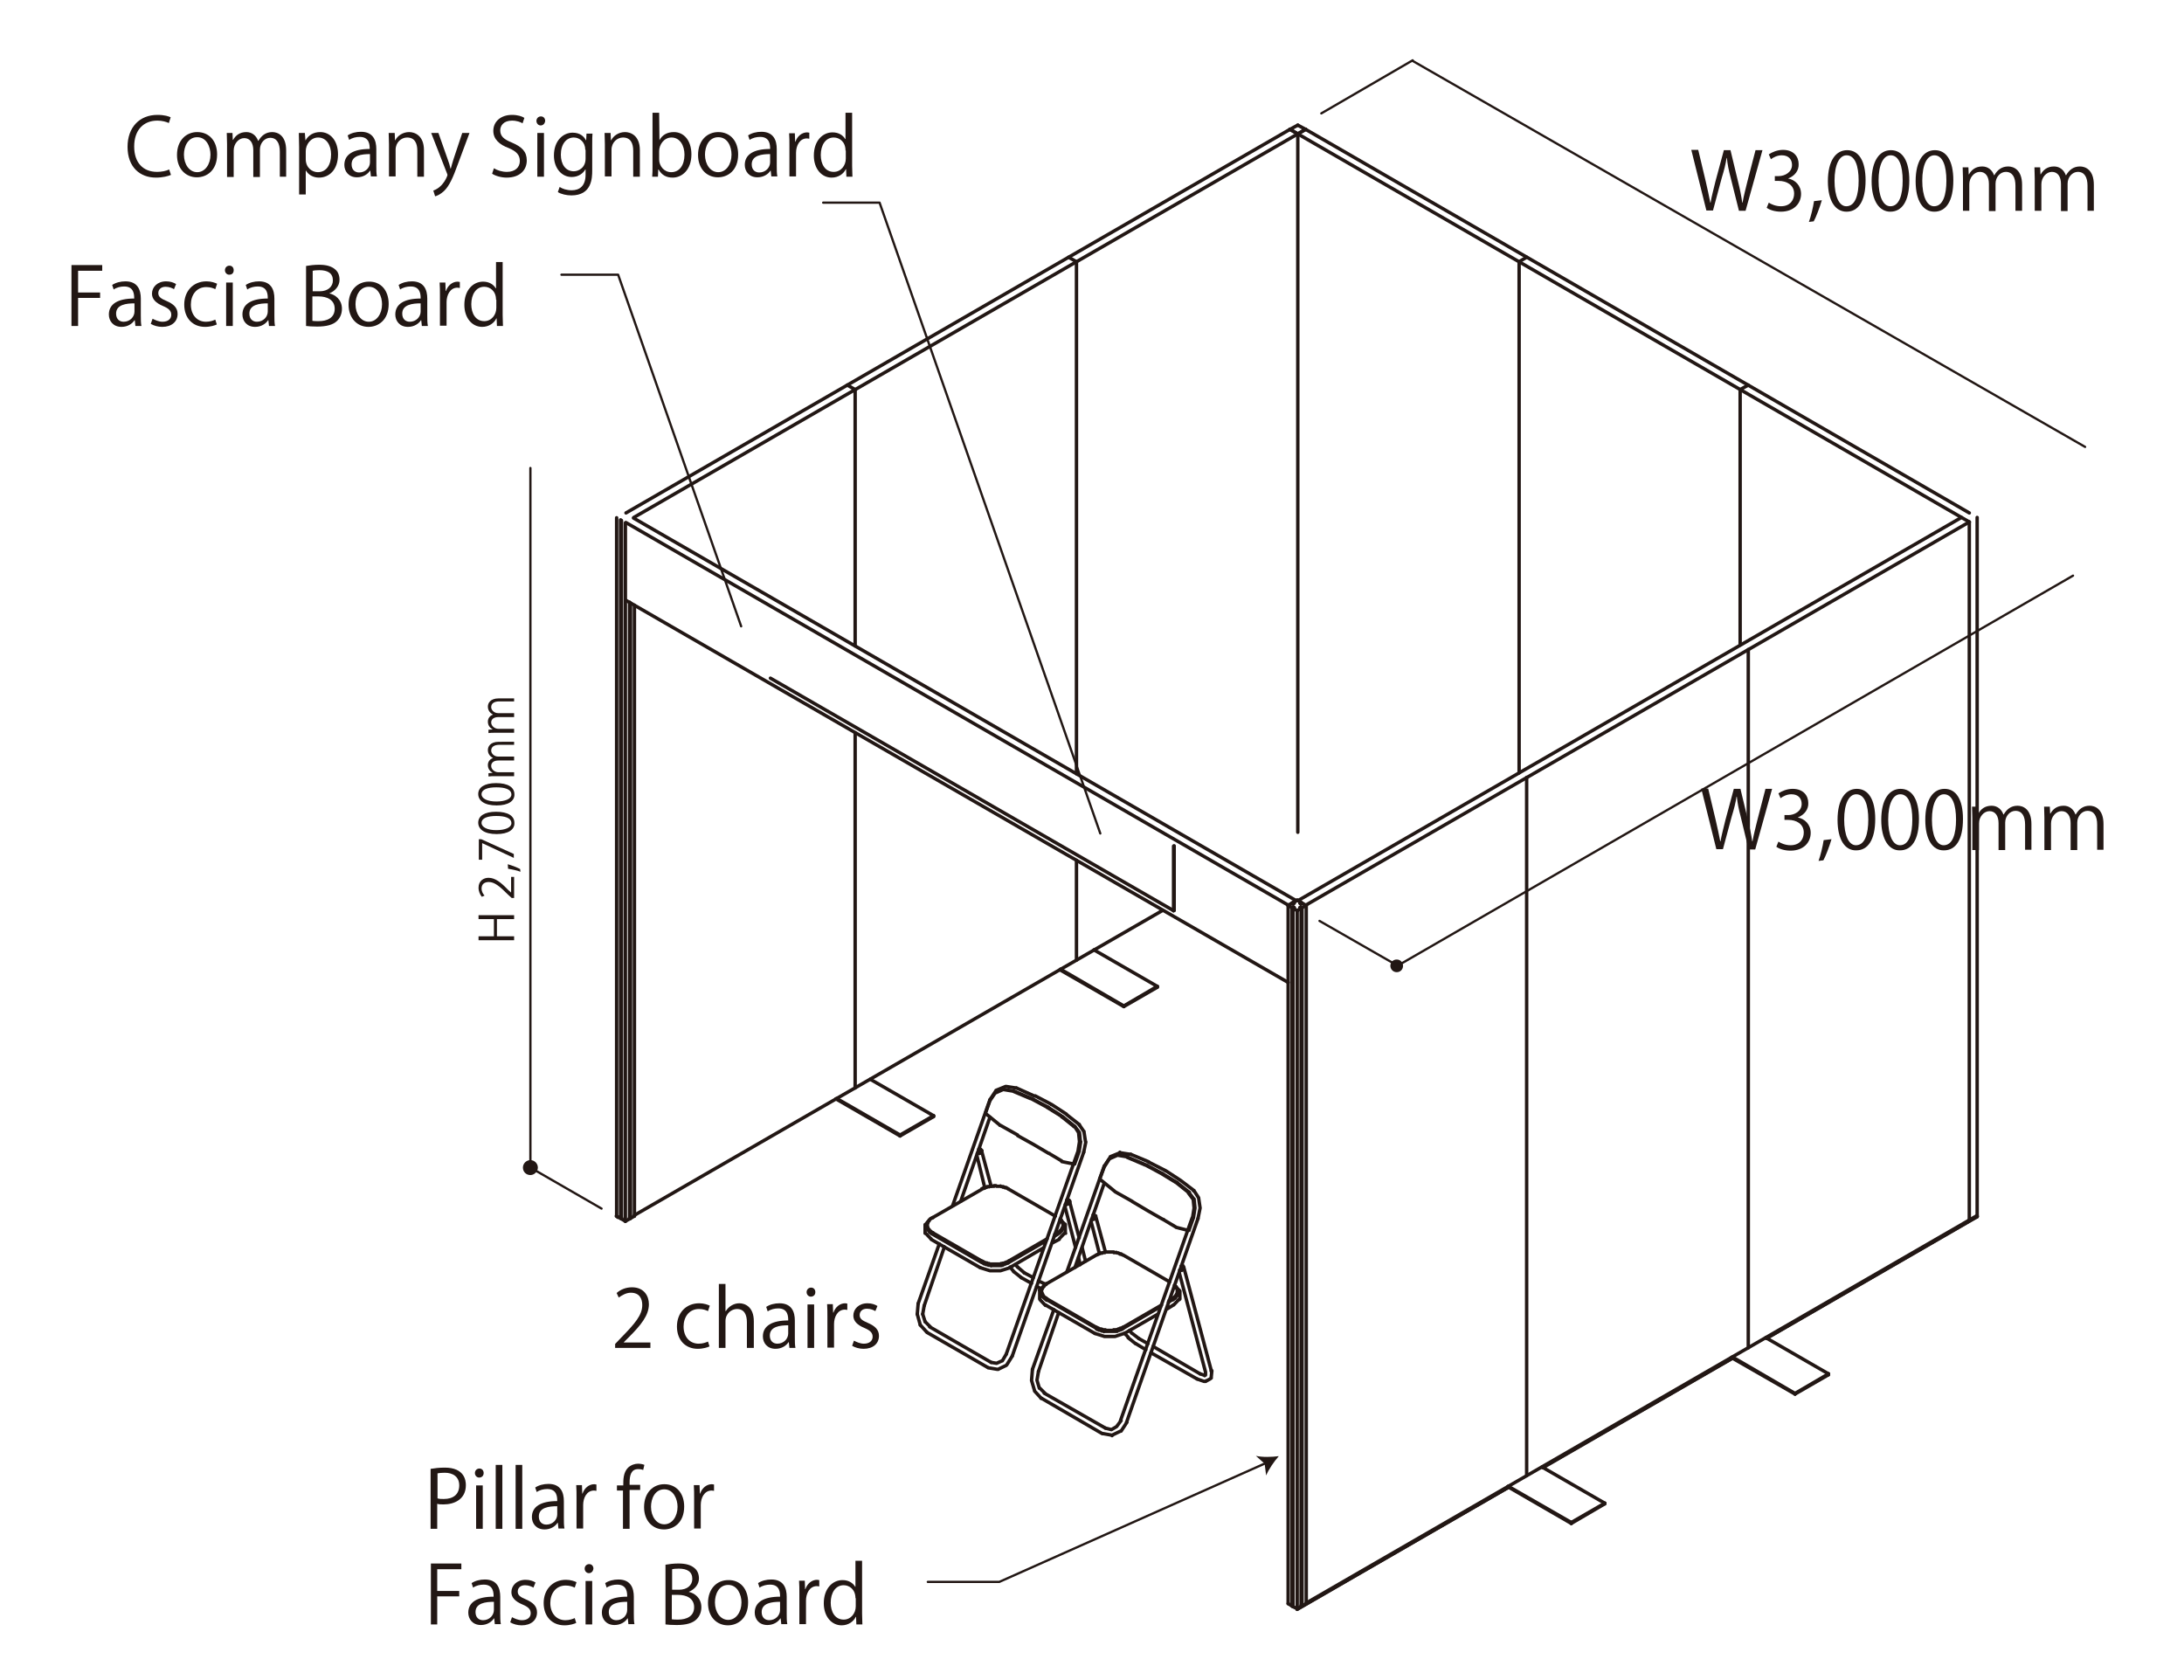 <?xml version="1.0" encoding="utf-8"?>
<!-- Generator: Adobe Illustrator 26.5.0, SVG Export Plug-In . SVG Version: 6.00 Build 0)  -->
<svg version="1.1" id="レイヤー_1" xmlns="http://www.w3.org/2000/svg" xmlns:xlink="http://www.w3.org/1999/xlink" x="0px"
	 y="0px" viewBox="0 0 724.3 557" style="enable-background:new 0 0 724.3 557;" xml:space="preserve">
<style type="text/css">
	.st0{fill:#221714;}
	.st1{fill:none;stroke:#221714;stroke-width:0.755;stroke-linecap:round;stroke-linejoin:round;stroke-miterlimit:10;}
	.st2{fill:none;stroke:#221714;stroke-width:1.133;stroke-linecap:round;stroke-linejoin:round;stroke-miterlimit:10;}
	.st3{fill:#231815;}
</style>
<g>
	<path class="st0" d="M23.7,108.1V87.9h10.2v1.9h-8V97h7.3v1.8h-7.3v9.3H23.7z"/>
	<path class="st0" d="M46.7,104.7c0,1.2,0,2.4,0.2,3.4h-2l-0.2-1.9h-0.1c-0.7,1.1-2.2,2.2-4.3,2.2c-2.8,0-4.2-2-4.2-4.1
		c0-3.5,3-5.3,8.4-5.3c0-1.2,0-4-3.3-4c-1.2,0-2.5,0.3-3.5,1l-0.5-1.5c1.2-0.8,2.8-1.2,4.4-1.2c4.1,0,5.1,2.9,5.1,5.7V104.7z
		 M44.6,100.6c-2.7,0-6.1,0.4-6.1,3.4c0,1.9,1.2,2.7,2.5,2.7c2.1,0,3.6-1.6,3.6-3.4V100.6z"/>
	<path class="st0" d="M57.7,95.9c-0.5-0.3-1.5-0.8-2.8-0.8c-1.6,0-2.4,1-2.4,2.1c0,1.2,0.8,1.8,2.7,2.6c2.3,1,3.7,2.2,3.7,4.3
		c0,2.6-2,4.3-5.1,4.3c-1.4,0-2.8-0.4-3.8-1l0.6-1.7c0.8,0.4,2,1,3.3,1c1.9,0,2.9-1,2.9-2.3c0-1.3-0.8-2.1-2.7-2.9
		c-2.4-1-3.7-2.3-3.7-4.1c0-2.2,1.8-4.1,4.7-4.1c1.4,0,2.5,0.4,3.3,0.9L57.7,95.9z"/>
	<path class="st0" d="M71.9,107.6c-0.6,0.3-2.1,0.8-3.9,0.8c-4.1,0-6.9-2.9-6.9-7.4c0-4.4,2.9-7.7,7.4-7.7c1.6,0,2.9,0.5,3.5,0.8
		l-0.6,1.8c-0.6-0.3-1.6-0.7-3-0.7c-3.3,0-5.1,2.7-5.1,5.8c0,3.5,2.1,5.7,5,5.7c1.4,0,2.4-0.4,3.1-0.7L71.9,107.6z"/>
	<path class="st0" d="M76,91.1c-0.8,0-1.4-0.7-1.4-1.5c0-0.8,0.6-1.5,1.5-1.5c0.9,0,1.4,0.7,1.4,1.5C77.5,90.6,76.9,91.1,76,91.1z
		 M77.1,108.1H75V93.7h2.2V108.1z"/>
	<path class="st0" d="M91,104.7c0,1.2,0,2.4,0.2,3.4h-2l-0.2-1.9h-0.1c-0.7,1.1-2.2,2.2-4.3,2.2c-2.8,0-4.2-2-4.2-4.1
		c0-3.5,3-5.3,8.4-5.3c0-1.2,0-4-3.3-4c-1.2,0-2.5,0.3-3.5,1l-0.5-1.5c1.2-0.8,2.8-1.2,4.4-1.2c4.1,0,5.1,2.9,5.1,5.7V104.7z
		 M88.8,100.6c-2.7,0-6.1,0.4-6.1,3.4c0,1.9,1.2,2.7,2.5,2.7c2.1,0,3.6-1.6,3.6-3.4V100.6z"/>
	<path class="st0" d="M109.2,97.3c1.9,0.4,4.2,2,4.2,5.1c0,1.8-0.7,3.1-1.6,4c-1.3,1.3-3.5,1.9-6.6,1.9c-1.7,0-2.9-0.1-3.7-0.2V88.2
		c1.1-0.2,2.7-0.4,4.3-0.4c2.5,0,4.1,0.5,5.3,1.5c1,0.8,1.5,2,1.5,3.5C112.6,94.8,111.2,96.5,109.2,97.3L109.2,97.3z M106,96.6
		c2.7,0,4.4-1.5,4.4-3.6v0c0-2.4-1.7-3.4-4.5-3.4c-1.2,0-1.9,0.1-2.2,0.2v6.8H106z M103.6,106.4c0.5,0.1,1.2,0.1,2.1,0.1
		c2.8,0,5.3-1.1,5.3-4.1c0-3-2.6-4.1-5.3-4.1h-2.1V106.4z"/>
	<path class="st0" d="M128.9,100.8c0,5.4-3.5,7.6-6.7,7.6c-3.7,0-6.6-2.8-6.6-7.4c0-4.9,3.1-7.6,6.7-7.6
		C126.3,93.3,128.9,96.3,128.9,100.8z M122.3,95.1c-3.1,0-4.4,3.1-4.4,5.8c0,3.2,1.8,5.8,4.4,5.8c2.6,0,4.4-2.6,4.4-5.8
		C126.7,98.3,125.4,95.1,122.3,95.1z"/>
	<path class="st0" d="M141.7,104.7c0,1.2,0,2.4,0.2,3.4h-2l-0.2-1.9h-0.1c-0.7,1.1-2.2,2.2-4.3,2.2c-2.8,0-4.2-2-4.2-4.1
		c0-3.5,3-5.3,8.4-5.3c0-1.2,0-4-3.3-4c-1.2,0-2.5,0.3-3.5,1l-0.5-1.5c1.2-0.8,2.8-1.2,4.4-1.2c4.1,0,5.1,2.9,5.1,5.7V104.7z
		 M139.5,100.6c-2.7,0-6.1,0.4-6.1,3.4c0,1.9,1.2,2.7,2.5,2.7c2.1,0,3.6-1.6,3.6-3.4V100.6z"/>
	<path class="st0" d="M152.5,95.5c-0.2,0-0.5-0.1-0.8-0.1c-2.4,0-3.6,2.4-3.6,4.8v7.8h-2.2V98c0-1.5,0-2.9-0.1-4.3h1.9l0.1,2.8h0.1
		c0.6-1.8,2.1-3.1,3.9-3.1c0.2,0,0.4,0.1,0.7,0.1V95.5z"/>
	<path class="st0" d="M166.7,104.5c0,1.2,0.1,2.6,0.1,3.6h-2l-0.1-2.5h-0.1c-0.7,1.5-2.4,2.8-4.7,2.8c-3.3,0-5.9-2.9-5.9-7.3
		c0-4.9,2.9-7.7,6.2-7.7c2.1,0,3.5,1,4.2,2.2h0.1v-8.7h2.2V104.5z M164.5,99.4c0-2.9-2-4.3-3.9-4.3c-2.7,0-4.3,2.5-4.3,5.8
		c0,3,1.4,5.6,4.3,5.6c2.4,0,4-2.1,4-4.4V99.4z"/>
</g>
<g>
	<path class="st0" d="M142.9,487.1c1.2-0.2,2.7-0.4,4.6-0.4c6.5,0,7,4.2,7,5.8c0,4.7-3.8,6.4-7.4,6.4c-0.8,0-1.5,0-2.1-0.2v8.3h-2.2
		V487.1z M145.1,496.9c0.6,0.2,1.3,0.2,2.1,0.2c3.2,0,5.1-1.6,5.1-4.5c0-2.9-2.1-4.2-4.8-4.2c-1.1,0-1.9,0.1-2.4,0.2V496.9z"/>
	<path class="st0" d="M158.9,490c-0.8,0-1.4-0.7-1.4-1.5c0-0.8,0.6-1.5,1.5-1.5c0.9,0,1.4,0.7,1.4,1.5
		C160.4,489.4,159.8,490,158.9,490z M160.1,507h-2.2v-14.4h2.2V507z"/>
	<path class="st0" d="M166.6,507h-2.2v-21.2h2.2V507z"/>
	<path class="st0" d="M173.2,507H171v-21.2h2.2V507z"/>
	<path class="st0" d="M187,503.5c0,1.2,0,2.4,0.2,3.4h-2l-0.2-1.9h-0.1c-0.7,1.1-2.2,2.2-4.3,2.2c-2.8,0-4.2-2-4.2-4.1
		c0-3.5,3-5.3,8.4-5.3c0-1.2,0-4-3.3-4c-1.2,0-2.5,0.3-3.5,1l-0.5-1.5c1.2-0.8,2.8-1.2,4.4-1.2c4.1,0,5.1,2.9,5.1,5.7V503.5z
		 M184.8,499.5c-2.7,0-6.1,0.4-6.1,3.4c0,1.9,1.2,2.7,2.5,2.7c2.1,0,3.6-1.6,3.6-3.4V499.5z"/>
	<path class="st0" d="M197.8,494.4c-0.2,0-0.5-0.1-0.8-0.1c-2.4,0-3.6,2.4-3.6,4.8v7.8h-2.2v-10.1c0-1.5,0-2.9-0.1-4.3h1.9l0.1,2.8
		h0.1c0.6-1.8,2.1-3.1,3.9-3.1c0.2,0,0.4,0.1,0.7,0.1V494.4z"/>
	<path class="st0" d="M206.7,492.5c0-1.8,0-4.2,1.6-5.8c1-0.9,2.2-1.3,3.3-1.3c0.9,0,1.7,0.2,2.1,0.4l-0.4,1.7
		c-0.4-0.2-0.9-0.3-1.7-0.3c-2.3,0-2.8,2.1-2.8,4.4v0.8h3.5v1.7h-3.5V507h-2.2v-12.7h-2v-1.7H206.7z"/>
	<path class="st0" d="M226.9,499.6c0,5.4-3.5,7.6-6.7,7.6c-3.7,0-6.6-2.8-6.6-7.4c0-4.9,3.1-7.6,6.7-7.6
		C224.3,492.2,226.9,495.2,226.9,499.6z M220.3,493.9c-3.1,0-4.4,3.1-4.4,5.8c0,3.2,1.8,5.8,4.4,5.8c2.6,0,4.4-2.6,4.4-5.8
		C224.7,497.2,223.4,493.9,220.3,493.9z"/>
	<path class="st0" d="M236.8,494.4c-0.2,0-0.5-0.1-0.8-0.1c-2.4,0-3.6,2.4-3.6,4.8v7.8h-2.2v-10.1c0-1.5,0-2.9-0.1-4.3h1.9l0.1,2.8
		h0.1c0.6-1.8,2.1-3.1,3.9-3.1c0.2,0,0.4,0.1,0.7,0.1V494.4z"/>
	<path class="st0" d="M142.9,538.7v-20.2H153v1.9h-8v7.2h7.3v1.8h-7.3v9.3H142.9z"/>
	<path class="st0" d="M165.9,535.2c0,1.2,0,2.4,0.2,3.4h-2l-0.2-1.9h-0.1c-0.7,1.1-2.2,2.2-4.3,2.2c-2.8,0-4.2-2-4.2-4.1
		c0-3.5,3-5.3,8.4-5.3c0-1.2,0-4-3.3-4c-1.2,0-2.5,0.3-3.5,1l-0.5-1.5c1.2-0.8,2.8-1.2,4.4-1.2c4.1,0,5.1,2.9,5.1,5.7V535.2z
		 M163.8,531.2c-2.7,0-6.1,0.4-6.1,3.4c0,1.9,1.2,2.7,2.5,2.7c2.1,0,3.6-1.6,3.6-3.4V531.2z"/>
	<path class="st0" d="M176.9,526.5c-0.5-0.3-1.5-0.8-2.8-0.8c-1.6,0-2.4,1-2.4,2.1c0,1.2,0.8,1.8,2.7,2.6c2.3,1,3.7,2.2,3.7,4.3
		c0,2.6-2,4.3-5.1,4.3c-1.4,0-2.8-0.4-3.8-1l0.6-1.7c0.8,0.4,2,1,3.3,1c1.9,0,2.9-1,2.9-2.3c0-1.3-0.8-2.1-2.7-2.9
		c-2.4-1-3.7-2.3-3.7-4.1c0-2.2,1.8-4.1,4.7-4.1c1.4,0,2.5,0.4,3.3,0.9L176.9,526.5z"/>
	<path class="st0" d="M191.1,538.2c-0.6,0.3-2.1,0.8-3.9,0.8c-4.1,0-6.9-2.9-6.9-7.4c0-4.4,2.9-7.7,7.4-7.7c1.6,0,2.9,0.5,3.5,0.8
		l-0.6,1.8c-0.6-0.3-1.6-0.7-3-0.7c-3.3,0-5.1,2.7-5.1,5.8c0,3.5,2.1,5.7,5,5.7c1.4,0,2.4-0.4,3.1-0.7L191.1,538.2z"/>
	<path class="st0" d="M195.3,521.7c-0.8,0-1.4-0.7-1.4-1.5c0-0.8,0.6-1.5,1.5-1.5c0.9,0,1.4,0.7,1.4,1.5
		C196.7,521.1,196.1,521.7,195.3,521.7z M196.4,538.7h-2.2v-14.4h2.2V538.7z"/>
	<path class="st0" d="M210.2,535.2c0,1.2,0,2.4,0.2,3.4h-2l-0.2-1.9h-0.1c-0.7,1.1-2.2,2.2-4.3,2.2c-2.8,0-4.2-2-4.2-4.1
		c0-3.5,3-5.3,8.4-5.3c0-1.2,0-4-3.3-4c-1.2,0-2.5,0.3-3.5,1l-0.5-1.5c1.2-0.8,2.8-1.2,4.4-1.2c4.1,0,5.1,2.9,5.1,5.7V535.2z
		 M208,531.2c-2.7,0-6.1,0.4-6.1,3.4c0,1.9,1.2,2.7,2.5,2.7c2.1,0,3.6-1.6,3.6-3.4V531.2z"/>
	<path class="st0" d="M228.4,527.9c1.9,0.4,4.2,2,4.2,5.1c0,1.8-0.7,3.1-1.6,4c-1.3,1.3-3.5,1.9-6.6,1.9c-1.7,0-2.9-0.1-3.7-0.2
		v-19.8c1.1-0.2,2.7-0.4,4.3-0.4c2.5,0,4.1,0.5,5.3,1.5c1,0.8,1.5,2,1.5,3.5C231.8,525.4,230.4,527.1,228.4,527.9L228.4,527.9z
		 M225.2,527.2c2.7,0,4.4-1.5,4.4-3.6v0c0-2.4-1.7-3.4-4.5-3.4c-1.2,0-1.9,0.1-2.2,0.2v6.8H225.2z M222.8,537
		c0.5,0.1,1.2,0.1,2.1,0.1c2.8,0,5.3-1.1,5.3-4.1c0-3-2.6-4.1-5.3-4.1h-2.1V537z"/>
	<path class="st0" d="M248.1,531.4c0,5.4-3.5,7.6-6.7,7.6c-3.7,0-6.6-2.8-6.6-7.4c0-4.9,3.1-7.6,6.7-7.6
		C245.5,523.9,248.1,526.9,248.1,531.4z M241.5,525.6c-3.1,0-4.4,3.1-4.4,5.8c0,3.2,1.8,5.8,4.4,5.8c2.6,0,4.4-2.6,4.4-5.8
		C245.9,528.9,244.6,525.6,241.5,525.6z"/>
	<path class="st0" d="M260.9,535.2c0,1.2,0,2.4,0.2,3.4h-2l-0.2-1.9h-0.1c-0.7,1.1-2.2,2.2-4.3,2.2c-2.8,0-4.2-2-4.2-4.1
		c0-3.5,3-5.3,8.4-5.3c0-1.2,0-4-3.3-4c-1.2,0-2.5,0.3-3.5,1l-0.5-1.5c1.2-0.8,2.8-1.2,4.4-1.2c4.1,0,5.1,2.9,5.1,5.7V535.2z
		 M258.7,531.2c-2.7,0-6.1,0.4-6.1,3.4c0,1.9,1.2,2.7,2.5,2.7c2.1,0,3.6-1.6,3.6-3.4V531.2z"/>
	<path class="st0" d="M271.7,526.1c-0.2,0-0.5-0.1-0.8-0.1c-2.4,0-3.6,2.4-3.6,4.8v7.8h-2.2v-10.1c0-1.5,0-2.9-0.1-4.3h1.9l0.1,2.8
		h0.1c0.6-1.8,2.1-3.1,3.9-3.1c0.2,0,0.4,0.1,0.7,0.1V526.1z"/>
	<path class="st0" d="M285.9,535.1c0,1.2,0.1,2.6,0.1,3.6h-2l-0.1-2.5h-0.1c-0.7,1.5-2.4,2.8-4.7,2.8c-3.3,0-5.9-2.9-5.9-7.3
		c0-4.9,2.9-7.7,6.2-7.7c2.1,0,3.5,1,4.2,2.2h0.1v-8.6h2.2V535.1z M283.7,530c0-2.9-2-4.3-3.9-4.3c-2.7,0-4.3,2.5-4.3,5.8
		c0,3,1.4,5.6,4.3,5.6c2.4,0,4-2.1,4-4.4V530z"/>
</g>
<line class="st1" x1="199.5" y1="400.8" x2="175.9" y2="387.2"/>
<path class="st0" d="M178,387.2c0,1.1-1,2.1-2.1,2.1c-1.2,0-2.1-0.9-2.1-2.1c0-1.1,0.9-2.1,2.1-2.1C177.1,385.1,178,386.1,178,387.2
	"/>
<path class="st1" d="M175.9,155.2v232 M178,387.2c0,1.1-1,2.1-2.1,2.1c-1.2,0-2.1-0.9-2.1-2.1c0-1.1,0.9-2.1,2.1-2.1
	C177.1,385.1,178,386.1,178,387.2"/>
<g>
	<path class="st0" d="M170.5,303.5v1.3h-5.7v5.7h5.7v1.3h-11.8v-1.3h5.1v-5.7h-5.1v-1.3H170.5z"/>
	<path class="st0" d="M170.5,290.9v6.9h-0.8l-1.2-1.1c-2.8-2.8-4.5-4.2-6.4-4.2c-1.2,0-2.4,0.5-2.4,2.2c0,0.9,0.5,1.8,1,2.3
		l-0.9,0.4c-0.6-0.7-1.1-1.8-1.1-3c0-2.3,1.7-3.3,3.3-3.3c2.2,0,4.1,1.5,6.5,4l1,0.9h0v-5.2H170.5z"/>
	<path class="st0" d="M168.4,286.6c1.4,0.4,3.4,1.2,4.1,1.6l0.1,0.9c-0.9-0.4-2.8-0.8-4.1-1L168.4,286.6z"/>
	<path class="st0" d="M158.8,285.1v-6.8h0.8l10.8,4.9v1.3l-10.5-4.9h0v5.5H158.8z"/>
	<path class="st0" d="M164.7,276.6c-4.1,0-6.1-1.6-6.1-3.8c0-2.2,2.1-3.6,5.9-3.6c4,0,6.1,1.4,6.1,3.7
		C170.7,275.1,168.6,276.6,164.7,276.6z M164.6,270.6c-2.9,0-4.9,0.7-4.9,2.3c0,1.4,1.9,2.4,4.9,2.4s5-0.9,5-2.3
		C169.6,271.2,167.4,270.6,164.6,270.6z"/>
	<path class="st0" d="M164.7,267.1c-4.1,0-6.1-1.6-6.1-3.8c0-2.2,2.1-3.6,5.9-3.6c4,0,6.1,1.4,6.1,3.7
		C170.7,265.6,168.6,267.1,164.7,267.1z M164.6,261.1c-2.9,0-4.9,0.7-4.9,2.3c0,1.4,1.9,2.4,4.9,2.4s5-0.9,5-2.3
		C169.6,261.7,167.4,261.1,164.6,261.1z"/>
	<path class="st0" d="M170.5,245.7v1.3h-4.9c-1.6,0-2.7,0.6-2.7,1.9c0,1,1,2,2.3,2h5.3v1.3h-5.2c-1.4,0-2.4,0.6-2.4,1.8
		c0,1.1,1.1,2.1,2.4,2.1h5.2v1.3h-6.3c-0.9,0-1.5,0-2.2,0.1v-1.1l1.4-0.1v0c-0.8-0.5-1.6-1.2-1.6-2.6c0-1.1,0.7-2,1.7-2.3v0
		c-1-0.6-1.7-1.4-1.7-2.7c0-1,0.7-2.7,3.6-2.7H170.5z"/>
	<path class="st0" d="M170.5,231.3v1.3h-4.9c-1.6,0-2.7,0.6-2.7,1.9c0,1,1,2,2.3,2h5.3v1.3h-5.2c-1.4,0-2.4,0.6-2.4,1.8
		c0,1.1,1.1,2.1,2.4,2.1h5.2v1.3h-6.3c-0.9,0-1.5,0-2.2,0.1v-1.1l1.4-0.1v0c-0.8-0.5-1.6-1.2-1.6-2.6c0-1.1,0.7-2,1.7-2.3v0
		c-1-0.6-1.7-1.4-1.7-2.7c0-1,0.7-2.7,3.6-2.7H170.5z"/>
</g>
<line class="st1" x1="691.5" y1="148.2" x2="468.5" y2="20.2"/>
<line class="st1" x1="468.5" y1="20" x2="438.2" y2="37.6"/>
<line class="st2" x1="354.5" y1="398.1" x2="354.3" y2="398.1"/>
<line class="st2" x1="354.7" y1="398.2" x2="354.5" y2="398.2"/>
<line class="st2" x1="354.7" y1="398.4" x2="354.7" y2="398.4"/>
<line class="st2" x1="358.9" y1="413.8" x2="360" y2="418.2"/>
<line class="st2" x1="354.7" y1="398.4" x2="357.9" y2="410.5"/>
<polyline class="st2" points="354.7,398.6 354.7,398.6 354.7,398.4 "/>
<line class="st2" x1="354.7" y1="398.6" x2="354.7" y2="398.7"/>
<line class="st2" x1="354.7" y1="398.7" x2="354.7" y2="398.7"/>
<line class="st2" x1="354.7" y1="398.7" x2="354.5" y2="398.9"/>
<line class="st2" x1="354.5" y1="398.9" x2="354.5" y2="398.9"/>
<line class="st2" x1="354.5" y1="398.9" x2="354.3" y2="399.1"/>
<line class="st2" x1="354.3" y1="399.1" x2="354.3" y2="399.1"/>
<line class="st2" x1="354.3" y1="399.1" x2="354.2" y2="399.1"/>
<line class="st2" x1="354.2" y1="399.1" x2="354.2" y2="399.2"/>
<line class="st2" x1="354.2" y1="399.2" x2="354.2" y2="399.2"/>
<line class="st2" x1="354.2" y1="399.2" x2="354" y2="399.2"/>
<line class="st2" x1="354" y1="399.2" x2="353.8" y2="399.2"/>
<line class="st2" x1="353.8" y1="399.2" x2="353.8" y2="399.2"/>
<line class="st2" x1="353.8" y1="399.2" x2="353.7" y2="399.4"/>
<line class="st2" x1="353.7" y1="399.4" x2="353.7" y2="399.4"/>
<line class="st2" x1="353.7" y1="399.4" x2="353.5" y2="399.4"/>
<line class="st2" x1="353.5" y1="399.4" x2="353.5" y2="399.4"/>
<line class="st2" x1="353.5" y1="399.4" x2="353.3" y2="399.4"/>
<line class="st2" x1="353.2" y1="400.2" x2="356.7" y2="413.7"/>
<line class="st2" x1="357.7" y1="417" x2="358.2" y2="419.4"/>
<line class="st2" x1="313.2" y1="413.5" x2="306.5" y2="433"/>
<line class="st2" x1="328.3" y1="370.5" x2="318.6" y2="398.4"/>
<line class="st2" x1="311.5" y1="412.5" x2="304.5" y2="432.3"/>
<line class="st2" x1="328.3" y1="364.7" x2="315.9" y2="399.9"/>
<line class="st2" x1="304.5" y1="432.3" x2="304.2" y2="435.8"/>
<line class="st2" x1="306" y1="435.8" x2="306.5" y2="433"/>
<line class="st2" x1="304.2" y1="435.8" x2="305.2" y2="439.4"/>
<line class="st2" x1="306" y1="435.8" x2="306.8" y2="438.3"/>
<line class="st2" x1="305.2" y1="439.4" x2="307.3" y2="441.7"/>
<line class="st2" x1="306.8" y1="438.3" x2="308.5" y2="440"/>
<line class="st2" x1="325.3" y1="381.3" x2="325.1" y2="381.1"/>
<line class="st2" x1="325.1" y1="381.1" x2="325.1" y2="381.1"/>
<line class="st2" x1="325.1" y1="381.1" x2="325" y2="381.1"/>
<line class="st2" x1="325" y1="381.1" x2="325" y2="381.1"/>
<line class="st2" x1="325" y1="381.1" x2="324.8" y2="381.1"/>
<line class="st2" x1="324.8" y1="381.1" x2="324.8" y2="381.1"/>
<line class="st2" x1="324.8" y1="381.1" x2="324.6" y2="381.1"/>
<line class="st2" x1="325.3" y1="381.5" x2="325.3" y2="381.3"/>
<line class="st2" x1="325.3" y1="381.3" x2="325.3" y2="381.3"/>
<line class="st2" x1="325.5" y1="381.5" x2="325.5" y2="381.5"/>
<line class="st2" x1="325.5" y1="381.5" x2="325.3" y2="381.5"/>
<line class="st2" x1="324" y1="383.3" x2="326.6" y2="393.9"/>
<polyline class="st2" points="324.8,382.5 324.6,382.5 324.5,382.5 324.3,382.5 324.1,382.5 "/>
<line class="st2" x1="324.8" y1="382.3" x2="324.8" y2="382.5"/>
<polyline class="st2" points="325.1,382.3 325,382.3 324.8,382.3 "/>
<line class="st2" x1="325.1" y1="382.1" x2="325.1" y2="382.3"/>
<polyline class="st2" points="325.3,382 325.3,382.1 325.1,382.1 "/>
<line class="st2" x1="325.5" y1="382" x2="325.3" y2="382"/>
<polyline class="st2" points="325.5,381.6 325.5,381.6 325.5,381.8 325.5,382 "/>
<line class="st2" x1="325.5" y1="381.6" x2="325.5" y2="381.5"/>
<line class="st2" x1="325.5" y1="381.5" x2="328.7" y2="393.4"/>
<line class="st2" x1="342.1" y1="425.6" x2="338.7" y2="423.7"/>
<line class="st2" x1="345.3" y1="427.4" x2="343.8" y2="426.6"/>
<line class="st2" x1="342.7" y1="423.7" x2="339.7" y2="422.1"/>
<line class="st2" x1="346.8" y1="425.9" x2="344.4" y2="424.8"/>
<line class="st2" x1="335" y1="420.2" x2="336.2" y2="421.7"/>
<line class="st2" x1="336.7" y1="419.4" x2="337.5" y2="420.2"/>
<line class="st2" x1="336.2" y1="421.7" x2="338.7" y2="423.7"/>
<line class="st2" x1="339.7" y1="422.1" x2="337.5" y2="420.2"/>
<path class="st2" d="M373,442.2l1.2,1.3 M374.6,441.2l0.8,1 M374.1,443.6l2.5,2 M377.7,443.9l-2.2-1.7 M307.5,441.9l-0.2-0.2
	 M307.5,441.9l20.1,11.6 M307.3,441.7L307.3,441.7 M328.7,451.8L308.3,440 M354.3,398.1L354.3,398.1 M354.3,398.1l-0.2-0.2
	 M354.2,397.9L354.2,397.9 M354.2,397.9H354 M354,397.9L354,397.9 M354,397.9h-0.2 M354.7,398.2L354.7,398.2 M354.5,398.2v-0.2
	 M354.5,398.1L354.5,398.1 M354.7,398.4v-0.2"/>
<path class="st2" d="M351.8,404.6v-0.2 M351.8,404.4h-0.2 M351.6,404.4v-0.2 M326.5,393.9l-0.2,0.2 M326.3,394h-0.2 M326.1,394H326
	 M326,394v0.2 M326,394.2h-0.2 M325.8,394.2h-0.2 M325.6,394.2v0.2 M325.6,394.4l-16.3,9.4 M326.5,393.9L326.5,393.9 M327.3,393.7
	h-0.2 M350,403.3l-15.4-8.9 M334.5,394.4l-0.2-0.2 M334.4,394.2L334.4,394.2 M334.4,394.2h-0.2 M334.2,394.2L334,394 M334,394h-0.2
	 M333.9,394L333.9,394 M333.9,394l-0.2-0.2 M333.7,393.9h-0.2 M333.5,393.9h-0.2 M333.4,393.9L333.4,393.9 M333.4,393.9l-0.2-0.2
	 M333.2,393.7H333 M333,393.7h-0.2 M332.8,393.7h-0.2 M332.7,393.7v-0.2 M332.7,393.5h-0.2 M332.5,393.5h-0.2 M332.3,393.5h-0.2
	 M332.2,393.5H332 M332,393.5l-0.2-0.2 M331.8,393.4h-0.2 M331.7,393.4h-0.2 M331.5,393.4L331.5,393.4 M331.5,393.4h-0.2
	 M331.3,393.4h-0.2 M331.2,393.4H331 M331,393.4h-0.2 M330.8,393.4h-0.2 M330.7,393.4h-0.2 M330.5,393.4l-0.2-0.2 M330.3,393.2h-0.2
	 M330.2,393.2H330 M330,393.2h-0.2 M329.8,393.2h-0.2 M329.7,393.2v0.2 M329.7,393.4h-0.2 M329.5,393.4h-0.2 M329.3,393.4h-0.2
	 M329.1,393.4H329 M329,393.4h-0.2 M328.8,393.4h-0.2 M328.7,393.4h-0.2 M328.5,393.4h-0.2 M328.3,393.4h-0.2 M328.2,393.4l-0.2,0.2
	 M328,393.5L328,393.5 M328,393.5h-0.2 M327.8,393.5h-0.2 M327.6,393.5h-0.2 M327.5,393.5l-0.2,0.2 M352.7,406.8L352.7,406.8
	 M352.7,407v-0.2v-0.5 M352.5,407h0.2 M352.5,407.5L352.5,407.5v-0.2v-0.2V407 M352.3,407.6l0.2-0.2 M352.3,407.8L352.3,407.8v-0.2
	 M352.1,408l0.2-0.2 M352.1,408.1V408 M352,408.1h0.2 M352,408.3L352,408.3v-0.2 M351.8,408.5l0.2-0.2 M351.8,408.5L351.8,408.5
	 M351.6,408.6l0.2-0.2 M351.6,408.6L351.6,408.6 M351.5,408.8l0.2-0.2 M351.3,408.8h0.2 M351.3,409v-0.2 M351.1,409h0.2 M351,409.1
	l0.2-0.2 M350.8,409.1h0.2 M350.8,409.3v-0.2 M346.9,411.5l-12.4,7.2 M347.3,410.8l-12.8,7.4 M350.8,408.8l-1,0.5 M350.8,409.3
	l-1.2,0.7 M334.4,418.7L334.4,418.7h0.2 M334.2,418.9l0.2-0.2 M333.9,418.9h0.2h0.2 M333.9,419v-0.2 M333.5,419h0.2h0.2
	 M333.4,419.2l0.2-0.2 M333,419.2h0.2h0.2 M332.8,419.4l0.2-0.2 M332.5,419.4h0.2h0.2 M332.3,419.6l0.2-0.2 M331.5,419.6h0.2h0.2
	h0.2h0.2h0.2 M331.5,419.7v-0.2 M328.7,419.7h0.2h0.2h0.2h0.2h0.2h0.2h0.2h0.2h0.2h0.2h0.2h0.2h0.2h0.2h0.2h0.2h0.2 M328.5,419.6
	l0.2,0.2 M327.8,419.6h0.2h0.2h0.2h0.2 M327.6,419.4l0.2,0.2 M327.1,419.4h0.2h0.2h0.2 M327.1,419.2v0.2 M326.6,419.2h0.2h0.2h0.2
	 M326.5,419l0.2,0.2 M326.3,419h0.2 M326.1,418.9l0.2,0.2 M326,418.9L326,418.9h0.2 M325.8,418.7l0.2,0.2 M325.6,418.7L325.6,418.7
	h0.2 M325.6,418.7l-16.3-9.4 M325.6,418.2l-16.3-9.4 M309.2,409.1l0.2,0.2 M309,409.1h0.2 M309,409v0.2 M308.8,409h0.2 M308.7,408.8
	l0.2,0.2 M308.5,408.8h0.2 M308.5,408.6v0.2 M308.3,408.6h0.2 M308.3,408.5v0.2 M308.2,408.5h0.2 M308.2,408.3L308.2,408.3v0.2
	 M308,408.1l0.2,0.2 M308,408v0.2 M307.8,408h0.2 M307.8,407.8L307.8,407.8v0.2 M307.7,407.6l0.2,0.2 M307.7,407.3v0.2v0.2
	 M307.5,407.3h0.2 M307.5,406.3v0.5v0.2v0.2v0.2"/>
<path class="st2" d="M327.1,393.7L327.1,393.7 M309.4,403.8h-0.2 M309.2,403.8L309.2,403.8 M309.2,403.8l-0.2,0.2 M309,403.9
	L309,403.9 M309,403.9l-0.2,0.2 M308.8,404.1h-0.2 M308.7,404.1L308.7,404.1 M308.7,404.1l-0.2,0.2 M308.5,404.3L308.5,404.3
	 M308.5,404.3l-0.2,0.2 M308.3,404.4L308.3,404.4 M308.3,404.4l-0.2,0.2 M308.2,404.6L308.2,404.6 M308.2,404.6v0.2 M308.2,404.8
	H308 M308,404.8v0.2 M308,404.9L308,404.9 M308,404.9l-0.2,0.2 M307.8,405.1L307.8,405.1 M307.8,405.1v0.2 M307.8,405.3h-0.2
	 M307.7,405.3v0.2 M307.7,405.5L307.7,405.5 M307.7,405.5v0.2 M307.7,405.6L307.7,405.6 M307.7,405.6l-0.2,0.2 M307.5,405.8
	L307.5,405.8 M307.5,405.8v0.2 M307.5,406L307.5,406 M307.5,406v0.2 M307.5,406.1L307.5,406.1 M307.5,406.1v0.2 M307.5,406.8
	L307.5,406.8v-0.2v-0.2v-0.2 M307.7,407l-0.2-0.2 M307.7,407.3v-0.2V407 M307.8,407.3h-0.2 M307.8,407.5L307.8,407.5v-0.2
	 M308,407.6l-0.2-0.2 M308,407.8v-0.2 M308.2,407.8H308 M308.2,408L308.2,408v-0.2 M308.3,408.1l-0.2-0.2 M308.3,408.1L308.3,408.1
	 M308.5,408.3l-0.2-0.2 M308.7,408.3h-0.2 M308.7,408.5v-0.2 M308.8,408.5h-0.2 M309,408.6l-0.2-0.2 M309,408.6L309,408.6
	 M309.2,408.8l-0.2-0.2 M309.4,408.8h-0.2 M327.1,393.7H327 M327,393.7l-0.2,0.2 M325.6,418.4v-0.2 M326,418.4h-0.2h-0.2 M326,418.5
	v-0.2 M326.3,418.5h-0.2H326 M326.5,418.7l-0.2-0.2 M326.8,418.7h-0.2h-0.2 M327,418.9l-0.2-0.2 M327.3,418.9h-0.2H327 M327.5,419
	l-0.2-0.2 M328,419L328,419h-0.2h-0.2h-0.2 M328.1,419.2L328,419 M331.8,419.2h-0.2h-0.2h-0.2h-0.2H331h-0.2h-0.2h-0.2h-0.2h-0.2
	H330h-0.2h-0.2h-0.2h-0.2h-0.2H329h-0.2h-0.2h-0.2h-0.2h-0.2 M332,419l-0.2,0.2 M332.7,419h-0.2h-0.2h-0.2H332 M332.7,418.9v0.2
	 M333.2,418.9H333h-0.2h-0.2 M333.3,418.7l-0.2,0.2 M333.7,418.7h-0.2h-0.2 M333.9,418.5l-0.2,0.2 M334,418.5h-0.2 M334.2,418.4
	l-0.2,0.2 M334.4,418.4L334.4,418.4h-0.2 M334.5,418.2l-0.2,0.2 M326.8,393.9h-0.2 M326.6,393.9h-0.2 M351,408.8h-0.2 M351,408.6
	v0.2 M351.1,408.6H351 M351.3,408.5l-0.2,0.2 M351.3,408.5L351.3,408.5 M351.5,408.3l-0.2,0.2 M351.6,408.3h-0.2 M351.6,408.1v0.2
	 M351.8,408.1h-0.2 M351.8,408v0.2 M352,408h-0.2 M352,407.8L352,407.8v0.2 M352.1,407.6l-0.2,0.2 M352.1,407.5v0.2 M352.3,407.5
	h-0.2 M352.3,407.1v0.2v0.2 M352.5,407.1h-0.2 M352.5,406.6L352.5,406.6v0.2v0.2v0.2 M352.7,406.5l-0.2,0.2 M352.7,406.3v0.2
	 M352.7,406.3v-0.2 M352.7,406.1L352.7,406.1 M352.7,406.1l-0.2-0.2 M352.5,406L352.5,406 M352.5,406v-0.2 M352.5,405.8L352.5,405.8
	 M352.5,405.8v-0.2 M352.5,405.6L352.5,405.6 M352.5,405.6v-0.2 M352.5,405.5h-0.2 M352.3,405.5v-0.2 M352.3,405.3L352.3,405.3
	 M352.3,405.3v-0.2 M352.3,405.1h-0.2 M352.1,405.1v-0.2 M352.1,404.9L352.1,404.9 M352.1,404.9l-0.2-0.2 M352,404.8L352,404.8
	 M352,404.8v-0.2 M352,404.6h-0.2"/>
<path class="st2" d="M356.3,386L356.3,386 M352.5,370.4L352.5,370.4 M356.5,373.6l-4-3.2 M352.5,370.4l-4.9-3.2 M333.9,452.6
	l1.8-2.9 M333.7,449.1l-1.3,2.2 M333.7,452.8l0.2-0.2 M333.7,452.8L333.7,452.8 M331,454.1l2.7-1.3 M332.3,451.3l-1.8,0.8
	 M330.7,454.1h0.2h0.2 M327.8,453.6l2.9,0.5 M330.5,452.1l-1.8-0.3 M337,360.8L337,360.8 M336.9,360.8l-3.2-0.5 M337,360.8h-0.2
	 M333.7,360.3h-0.2 M333.5,360.3L333.5,360.3 M333.5,360.3l-3.2,1.3 M330.3,361.7L330.3,361.7 M330.3,361.7l-2,3 M363.2,403.1h-0.2
	 M363.1,403.1L363.1,403.1 M363.1,403.1l-0.2-0.2 M362.9,402.9L362.9,402.9 M362.9,402.9h-0.2 M362.7,402.9L362.7,402.9
	 M362.7,402.9h-0.2 M363.2,403.3L363.2,403.3v-0.2 M363.2,403.1L363.2,403.1 M363.4,403.4v-0.2 M363.4,403.3h-0.2 M361.9,405.3
	l2.7,10.4 M362.4,404.4L362.4,404.4h-0.2H362 M362.5,404.3l-0.2,0.2 M362.9,404.3h-0.2h-0.2 M362.9,404.1v0.2 M363.1,404.1
	L363.1,404.1h-0.2 M363.2,403.9l-0.2,0.2 M363.2,403.9L363.2,403.9 M363.4,403.8l-0.2,0.2 M363.4,403.6L363.4,403.6v0.2
	 M363.4,403.6v-0.2 M363.4,403.4L363.4,403.4 M363.4,403.4l3.2,11.8 M380,447.6l-3.3-2 M397,457.3l-15.3-8.7 M380.7,445.6l-3-1.7
	 M398,455.6l-15.6-9.1"/>
<path class="st2" d="M357.9,381.8l-1.5,4.2 M358,375.6l0.3,3 M356.5,373.6L356.5,373.6 M356.5,373.6l1.5,2 M356.3,386H356
	 M352.1,385.1V385 M356,386l-3.9-0.8 M357.5,381.8L356,386 M358,378.6l-0.3-3 M357.7,375.6l-1.3-2 M356.3,373.6h-0.2 M348,382.5
	h-0.2 M352.1,385l-4.2-2.5 M356.2,373.6l-4-3.2 M352.1,370.4v-0.2 M347.8,382.5l-4.9-2.9 M352.1,370.2l-4.9-3 M342.9,379.6l-5.4-3
	 M337.5,376.4l-5.7-3.2 M328.3,365l-1.5,4.2 M335.7,361.8l-3-0.5 M331.7,373.2l-4.9-4 M333,361.3l3,0.5 M337.5,376.6v-0.2
	 M331.8,373.2h-0.2 M347.6,367.2l-5.4-2.9 M342.2,364.3h-0.2 M342.1,364.3h-0.3 M341.9,364.3h-0.2 M347.3,367.2l-5.4-2.9
	 M347.6,367.2h-0.3 M336.2,361.8H336 M336,361.8h-0.3 M335.9,361.8h-0.2 M341.7,364.3l-5.9-2.5 M342.1,364.3l-5.9-2.5 M332.7,361.3
	l-2.7,1.2 M333,361.3h-0.3 M330,362.5l-1.7,2.5 M352.5,370.4h-0.3 M356.5,373.6h-0.2 M358,375.6h-0.3 M358,378.6l-0.5,3.2
	 M357.9,381.8h-0.3 M357.9,381.8l0.5-3.2 M358.4,378.6H358"/>
<path class="st2" d="M345.4,463.7l20.1,11.7 M366.6,473.6L346.3,462 M392.3,419.9L392.3,419.9 M392.3,419.9h-0.2 M392.1,419.9
	L392.1,419.9 M392.1,419.9h-0.2 M391.9,419.9L391.9,419.9 M391.9,419.9h-0.2 M392.6,420.2l-0.2-0.2 M392.4,420L392.4,420 M392.4,420
	v-0.2 M392.6,420.2L392.6,420.2 M392.4,419.9h-0.2 M392.4,420L392.4,420 M392.6,420.4v-0.2 M401.7,454.5l-9.1-34.2 M401.8,454.5
	h-0.2 M392.6,420.4L392.6,420.4 M401.8,454.6v-0.2 M392.6,420.4L392.6,420.4 M401.8,454.6L401.8,454.6 M392.6,420.4v0.2
	 M401.7,454.8l0.2-0.2 M392.6,420.6L392.6,420.6 M392.6,420.6v0.2 M392.6,420.7h-0.2 M392.4,420.7L392.4,420.7 M392.4,420.7v0.2
	 M392.4,420.9h-0.2 M392.3,420.9v0.2 M392.3,421.1h-0.2 M392.1,421.1L392.1,421.1 M392.1,421.1h-0.2 M391.9,421.1v0.2 M391.9,421.2
	h-0.2 M391.8,421.2L391.8,421.2 M391.8,421.2h-0.2 M391.6,421.2L391.6,421.2 M391.6,421.2h-0.2 M391.4,421.2L391.4,421.2
	 M391.4,421.2h-0.2 M391.1,422.1l8.7,32.9 M351.1,435.3l-6.7,19.5 M366.2,392.4l-9.7,27.9 M349.5,434.3l-7.1,19.8 M366.2,386.7
	l-12.4,35.1 M348.8,366.3h-0.2 M353.7,369.5L353.7,369.5 M353.7,369.5l-4.9-3.2 M358,373.1L358,373.1 M358,373.1l-0.2-0.2
	 M357.9,372.9L357.9,372.9 M357.9,372.9l-4.2-3.3 M325.1,420.4L325.1,420.4 M308.8,411v-0.2 M308.8,411l16.3,9.4 M308.8,411
	L308.8,411 M335,420.4L335,420.4 M351.3,411l-2.5,1.3 M346.1,413.8l-11.1,6.5 M401.7,456.6l0.2-2 M399.8,455v1 M401.7,457L401.7,457
	v-0.2v-0.2 M401.5,457.1l0.2-0.2 M401.5,457.1L401.5,457.1 M401.3,457.3l0.2-0.2 M401.3,457.3L401.3,457.3 M400,458l1.3-0.7
	 M400,458L400,458 M399.8,456l-0.3,0.2 M399.8,458.1l0.2-0.2 M399.3,458.1L399.3,458.1h0.2h0.2h0.2 M397,457.3l2.3,0.8 M399.5,456.1
	l-1.5-0.5 M356,386l-22.3,63.1 M359.4,382.1l-23.7,67.6 M348.8,366.3l-5.5-2.9 M343.3,363.5h-0.2 M343.1,363.5l-6-2.7 M353.2,406.1
	V406 M352.1,405.1l1,0.8 M353.3,409v-0.2v-0.2v-2.2v-0.2v-0.2h-0.2 M353.2,409L353.2,409h0.2 M351.3,410.8l1.8-1.9 M351.3,410.8v0.2
	 M351.3,411L351.3,411 M307,409.1V409 M307,409l1.8,1.9 M306.8,406.5v2.2 M306.8,408.6v0.2 M306.8,408.8L306.8,408.8 M306.8,408.8
	v0.2 M306.8,409L306.8,409 M306.8,409h0.2 M307,406l-0.2,0.2 M307.8,405.1L307,406 M306.8,406.1L306.8,406.1 M306.8,406.1v0.2
	 M306.8,406.3L306.8,406.3 M306.8,406.3v0.2"/>
<path class="st2" d="M364.7,415.7h-0.2 M347.3,425.6h-0.2 M347.1,425.6v0.2 M347.1,425.8h-0.2 M346.9,425.8v0.2 M346.9,425.9h-0.2
	 M346.8,425.9l-0.2,0.2 M346.6,426.1L346.6,426.1 M346.6,426.1h-0.2 M346.4,426.1v0.2 M346.4,426.3h-0.2 M346.3,426.3v0.2
	 M364.9,415.7h-0.2 M363.6,440.2l-16.3-9.4 M364.6,415.7l-0.2,0.2 M364.4,415.9L364.4,415.9 M388.7,430.6v0.2 M388.9,430.6
	L388.9,430.6h-0.2 M389.1,430.5l-0.2,0.2 M389.2,430.5h-0.2 M389.2,430.3v0.2 M389.4,430.3h-0.2 M389.4,430.1v0.2 M389.6,430.1
	L389.6,430.1h-0.2 M389.7,430l-0.2,0.2 M389.7,430L389.7,430 M389.9,429.8l-0.2,0.2 M389.9,429.6v0.2 M390.1,429.6h-0.2
	 M390.1,429.4L390.1,429.4v0.2 M390.2,429.3l-0.2,0.2 M390.2,429.1L390.2,429.1v0.2 M390.4,428.9l-0.2,0.2 M390.4,428.4L390.4,428.4
	v0.2v0.2v0.2 M390.6,428.3l-0.2,0.2 M390.6,428.1L390.6,428.1v0.2 M390.6,428.1l-0.2-0.2 M390.4,427.9L390.4,427.9 M390.4,427.9
	v-0.2 M390.4,427.8L390.4,427.8 M390.4,427.8v-0.2 M390.4,427.6L390.4,427.6 M390.4,427.6v-0.2 M390.4,427.4L390.4,427.4
	 M390.4,427.4l-0.2-0.2 M390.2,427.3L390.2,427.3 M390.2,427.3v-0.2 M390.2,427.1L390.2,427.1 M390.2,427.1l-0.2-0.2 M390.1,426.9
	L390.1,426.9 M390.1,426.9v-0.2 M390.1,426.8h-0.2 M389.9,426.8v-0.2 M389.9,426.6L389.9,426.6 M389.9,426.6l-0.2-0.2 M389.7,426.4
	L389.7,426.4 M389.7,426.4l-0.2-0.2 M389.6,426.3L389.6,426.3 M364.4,415.9h-0.2 M364.2,415.9l-0.2,0.2 M364.1,416h-0.2 M363.9,416
	L363.9,416 M363.9,416l-0.2,0.2 M363.7,416.2h-0.2 M363.6,416.2L363.6,416.2 M363.6,416.2l-16.3,9.4 M388.7,430.8l-1,0.5
	 M365.1,415.5l-0.2,0.2 M387.9,425.1l-15.4-8.9 M372.5,416.2h-0.2 M372.3,416.2L372.3,416.2 M372.3,416.2l-0.2-0.2 M372.1,416H372
	 M372,416h-0.2 M371.8,416v-0.2 M371.8,415.9h-0.2 M371.6,415.9h-0.2 M371.4,415.9l-0.2-0.2 M371.3,415.7L371.3,415.7 M371.3,415.7
	h-0.2 M371.1,415.7l-0.2-0.2 M370.9,415.5h-0.2 M370.8,415.5h-0.2 M370.6,415.5h-0.2 M370.4,415.5L370.4,415.5 M370.4,415.5
	l-0.2-0.2 M370.3,415.4h-0.2 M370.1,415.4h-0.2 M369.9,415.4h-0.2 M369.8,415.4h-0.2 M369.6,415.4h-0.2 M369.4,415.4v-0.2
	 M369.4,415.2h-0.2 M369.3,415.2h-0.2 M369.1,415.2h-0.2 M368.9,415.2h-0.2 M368.8,415.2h-0.2 M368.6,415.2h-0.2 M368.4,415.2h-0.2
	 M368.3,415.2h-0.2 M368.1,415.2h-0.2 M367.9,415.2h-0.2 M367.8,415.2h-0.2 M367.6,415.2h-0.2 M367.4,415.2L367.4,415.2
	 M367.4,415.2h-0.2 M367.3,415.2h-0.2 M367.1,415.2h-0.2 M366.9,415.2h-0.2 M366.7,415.2h-0.2 M366.6,415.2l-0.2,0.2 M366.4,415.4
	h-0.2 M366.2,415.4h-0.2 M366.1,415.4h-0.2 M365.9,415.4L365.9,415.4 M365.9,415.4h-0.2 M365.7,415.4l-0.2,0.2 M365.6,415.5h-0.2
	 M365.4,415.5h-0.2 M365.2,415.5h-0.2 M365.1,415.5L365.1,415.5 M390.6,428.8v-0.2 M390.6,428.6v-0.5 M390.4,428.8h0.2 M390.4,429.4
	v-0.2v-0.2v-0.2v-0.2 M390.2,429.4h0.2 M390.2,429.8v-0.2v-0.2 M390.1,429.8h0.2 M390.1,430L390.1,430v-0.2 M389.9,430.1l0.2-0.2
	 M389.9,430.3v-0.2 M389.7,430.3h0.2 M389.7,430.5v-0.2 M389.6,430.5h0.2 M389.6,430.6v-0.2 M389.4,430.6L389.4,430.6h0.2
	 M389.2,430.8l0.2-0.2 M389.2,430.8L389.2,430.8 M389.1,431l0.2-0.2 M388.9,431h0.2 M388.9,431.1V431 M388.7,431.1h0.2 M388.7,431.1
	l-1.2,0.7 M384.9,433.3l-12.4,7.2 M385.2,432.8l-12.8,7.4 M363.6,440.5l-16.3-9.4"/>
<path class="st2" d="M394.3,408L394.3,408 M390.4,392.2L390.4,392.2 M394.4,395.4l-4-3.2 M390.4,392.2l-4.9-3 M375,382.8L375,382.8
	 M374.8,382.8l-3.2-0.5 M375,382.8h-0.2 M371.6,382.3l-0.2-0.2 M371.4,382.1v0.2 M371.4,382.3L371.4,382.3 M371.4,382.3l-3.2,1.3
	 M368.3,383.6L368.3,383.6 M368.3,383.6l-2,3 M346.8,432.8l16.3,9.4 M389.2,432.8L389.2,432.8 M389.2,432.8h-0.2 M384,435.8
	l-11.1,6.4 M389.1,432.8l-2.4,1.5 M393.9,408l-22.3,63.1 M397.3,404.1l-23.7,67.6 M391.1,427.9L391.1,427.9 M390.1,426.9l1,1
	 M391.3,428.1l-0.2-0.2 M391.3,428.3L391.3,428.3v-0.2 M391.3,428.3v0.2 M391.1,430.8h0.2v-0.2v-0.2v-2.2 M391.1,431L391.1,431v-0.2
	 M389.2,432.8l1.8-1.9 M331.8,421.4l3.2-1 M328.3,421.4h3.5 M325.1,420.4l3.2,1 M357.9,372.9L357.9,372.9 M359.5,375.4v-0.2
	 M359.5,375.2L359.5,375.2 M358,373.1l1.5,2.2 M360,378.6l-0.5-3.2 M359.4,382.1l0.7-3.4"/>
<path class="st2" d="M395.8,403.8l-1.5,4.2 M396,397.6l0.3,3 M394.4,395.4v0.2 M394.4,395.6l1.5,2 M394.3,408h-0.3 M390.1,407
	L390.1,407 M393.9,408l-3.9-1 M395.4,403.8l-1.5,4.2 M396,400.6l-0.3-3 M395.6,397.6l-1.5-2 M394.1,395.6v-0.2 M385.9,404.4h-0.2
	 M390.1,407l-4.2-2.5 M394.1,395.4l-4-3.2 M390.1,392.2L390.1,392.2 M385.7,404.4l-4.9-2.8 M390.1,392.2l-4.9-3 M380.8,401.6
	l-5.4-3.2 M375.5,398.4l-5.7-3.2 M366.2,387l-1.5,4 M373.6,383.6l-3-0.5 M369.6,395l-4.9-4 M370.9,383.1l3,0.5 M375.5,398.4
	L375.5,398.4 M369.8,395.2l-0.2-0.2 M385.5,389.2l-5.4-2.9 M380.2,386.3H380 M380,386.3h-0.3 M379.8,386.3h-0.2 M385.2,389.2
	l-5.4-2.9 M385.5,389.2h-0.3 M374.1,383.8l-0.2-0.2 M374,383.6h-0.3 M373.8,383.8l-0.2-0.2 M379.7,386.3l-5.9-2.5 M380,386.3
	l-5.9-2.5 M370.6,383.1l-2.7,1.2 M370.9,383.1h-0.3 M367.9,384.3l-1.7,2.7 M390.4,392.2h-0.3 M394.4,395.6h-0.3 M396,397.6h-0.3
	 M396,400.6l-0.5,3.2 M395.8,403.8h-0.3 M395.8,403.8l0.5-3.2 M396.3,400.6H396"/>
<path class="st2" d="M395.8,394.9L395.8,394.9 M397.5,397.2L397.5,397.2 M396,394.9l1.5,2.3 M398,400.6l-0.5-3.4 M397.3,404.1
	l0.7-3.5 M386.7,388.3h-0.2 M391.6,391.5L391.6,391.5 M391.6,391.5l-4.9-3.2 M396,395v-0.2 M396,394.9h-0.2 M395.8,394.9v-0.2
	 M395.8,394.7l-4.2-3.2 M386.7,388.3l-5.7-2.9 M381,385.5v-0.2 M381,385.3l-6-2.5"/>
<path class="st2" d="M363.6,440.2L363.6,440.2 M363.7,440.2h-0.2 M363.9,440.4l-0.2-0.2 M364.1,440.4h-0.2 M364.2,440.5l-0.2-0.2
	 M364.4,440.5L364.4,440.5h-0.2 M364.6,440.7l-0.2-0.2 M365.1,440.7h-0.2h-0.2h-0.2 M365.1,440.9v-0.2 M365.6,440.9h-0.2h-0.2h-0.2
	 M365.7,441l-0.2-0.2 M366.6,441h-0.2h-0.2h-0.2h-0.2h-0.2 M366.7,441.2l-0.2-0.2 M369.3,441.2h-0.2h-0.2h-0.2h-0.2h-0.2h-0.2h-0.2
	h-0.2h-0.2h-0.2h-0.2h-0.2h-0.2h-0.2h-0.2 M369.4,441l-0.2,0.2 M370.3,441h-0.2h-0.2h-0.2h-0.2h-0.2 M370.4,440.9l-0.2,0.2
	 M370.8,440.9h-0.2h-0.2 M370.9,440.7l-0.2,0.2 M371.3,440.7L371.3,440.7h-0.2h-0.2 M371.4,440.5l-0.2,0.2 M371.8,440.5h-0.2h-0.2
	 M371.8,440.4v0.2 M372.1,440.4H372h-0.2 M372.3,440.2l-0.2,0.2 M372.5,440.2h-0.2 M372.3,440.7l0.2-0.2 M372.1,440.7h0.2
	 M372,440.9l0.2-0.2 M371.8,440.9L371.8,440.9h0.2 M371.6,441l0.2-0.2 M371.3,441L371.3,441h0.2h0.2 M371.1,441.2l0.2-0.2
	 M370.6,441.2h0.2h0.2h0.2 M370.4,441.4l0.2-0.2 M369.9,441.4h0.2h0.2h0.2 M369.8,441.5l0.2-0.2 M366.1,441.5h0.2h0.2h0.2h0.2h0.2
	h0.2h0.2h0.2h0.2h0.2h0.2h0.2h0.2h0.2h0.2h0.2h0.2h0.2h0.2h0.2h0.2h0.2 M365.9,441.4l0.2,0.2 M365.4,441.4h0.2h0.2h0.2 M365.2,441.2
	l0.2,0.2 M364.9,441.2h0.2h0.2 M364.7,441l0.2,0.2 M364.4,441L364.4,441h0.2h0.2 M364.2,440.9l0.2,0.2 M363.9,440.9h0.2h0.2
	 M363.9,440.7v0.2 M363.6,440.7h0.2h0.2 M363.6,440.5v0.2"/>
<path class="st2" d="M369.8,443.2l3-1 M366.2,443.2h3.5 M363.1,442.2l3.2,1 M363.1,442.2L363.1,442.2 M373,442.2h-0.2"/>
<path class="st2" d="M346.3,426.4h-0.2 M346.1,426.4v0.2 M346.1,426.6L346.1,426.6 M346.1,426.6l-0.2,0.2 M345.9,426.8L345.9,426.8
	 M345.9,426.8v0.2 M345.9,426.9h-0.2 M345.8,426.9v0.2 M345.8,427.1L345.8,427.1 M345.8,427.1l-0.2,0.2 M345.6,427.3L345.6,427.3
	 M345.6,427.3v0.2 M345.6,427.4L345.6,427.4 M345.6,427.4v0.2 M345.6,427.6h-0.2 M345.4,427.6v0.2 M345.4,427.8L345.4,427.8
	 M345.4,427.8v0.2 M345.4,427.9L345.4,427.9 M345.4,427.9v0.2 M345.4,428.8v-0.2v-0.2v-0.2v-0.2 M345.6,428.8h-0.2 M345.6,429.1
	L345.6,429.1v-0.2v-0.2 M345.8,429.3l-0.2-0.2 M345.8,429.4v-0.2 M345.9,429.4h-0.2 M345.9,429.6L345.9,429.6v-0.2 M346.1,429.8
	l-0.2-0.2 M346.1,430v-0.2 M346.3,430h-0.2 M346.3,430.1V430 M346.4,430.1L346.4,430.1h-0.2 M346.6,430.3l-0.2-0.2 M346.6,430.3
	L346.6,430.3 M346.8,430.5l-0.2-0.2 M346.9,430.5h-0.2 M346.9,430.6v-0.2 M347.1,430.6L347.1,430.6h-0.2 M347.3,430.8l-0.2-0.2
	 M347.1,431.1L347.1,431.1h0.2 M346.9,431l0.2,0.2 M346.9,431L346.9,431 M346.8,430.8l0.2,0.2 M346.6,430.8h0.2 M346.6,430.6v0.2
	 M346.4,430.6L346.4,430.6h0.2 M346.3,430.5l0.2,0.2 M346.3,430.5L346.3,430.5 M346.1,430.3l0.2,0.2 M346.1,430.1v0.2 M345.9,430.1
	h0.2 M345.9,430L345.9,430v0.2 M345.8,429.8l0.2,0.2 M345.8,429.6v0.2 M345.6,429.6h0.2 M345.6,429.3L345.6,429.3v0.2v0.2
	 M345.4,429.1l0.2,0.2 M345.4,428.1v0.5v0.2v0.2v0.2"/>
<path class="st2" d="M371.8,474.6l1.9-2.9 M371.8,471.1l-1.5,2 M371.6,474.6L371.6,474.6h0.2 M368.9,475.9l2.7-1.3 M370.3,473.1
	l-1.7,1 M368.8,475.9h0.2 M368.8,476.1v-0.2 M368.6,475.9l0.2,0.2 M365.7,475.4l2.8,0.5 M368.6,474.1l-2-0.5 M345.4,463.7h-0.2
	 M345.3,463.7L345.3,463.7 M342.4,454.1l-0.3,3.7 M343.9,457.7l0.5-2.9 M342.1,457.8l1,3.4 M343.9,457.7l0.8,2.7 M343.1,461.3
	l2.2,2.4 M344.8,460.3l1.7,1.7 M346.8,432.8L346.8,432.8 M344.9,431L344.9,431 M344.9,431l1.8,1.9 M344.8,428.3v2.2v0.2
	 M344.8,430.6L344.8,430.6 M344.8,430.6v0.2 M344.8,430.8L344.8,430.8 M344.8,430.8l0.2,0.2 M344.9,427.9h-0.2 M345.8,426.9l-0.8,1
	 M344.8,427.9v0.2 M344.8,428.1L344.8,428.1 M344.8,428.1v0.2 M344.8,428.3L344.8,428.3"/>
<line class="st2" x1="585.8" y1="443.8" x2="655.7" y2="403.4"/>
<line class="st2" x1="655.5" y1="403.3" x2="655.7" y2="403.4"/>
<line class="st2" x1="204.9" y1="403.6" x2="205" y2="403.6"/>
<line class="st2" x1="511.6" y1="486.6" x2="574.5" y2="450.4"/>
<line class="st2" x1="430.2" y1="533.6" x2="500.3" y2="493.2"/>
<line class="st2" x1="204.9" y1="403.7" x2="204.9" y2="403.6"/>
<line class="st2" x1="430.2" y1="533.7" x2="430.2" y2="533.6"/>
<line class="st2" x1="585.9" y1="443.8" x2="655.7" y2="403.5"/>
<line class="st2" x1="511.7" y1="486.7" x2="574.6" y2="450.4"/>
<line class="st2" x1="655.7" y1="403.4" x2="655.7" y2="403.5"/>
<line class="st2" x1="430.2" y1="533.7" x2="500.3" y2="493.2"/>
<line class="st2" x1="430.4" y1="41.5" x2="433" y2="42.9"/>
<line class="st2" x1="430.4" y1="44.4" x2="433" y2="42.9"/>
<line class="st2" x1="427.8" y1="42.9" x2="430.4" y2="44.4"/>
<line class="st2" x1="427.8" y1="42.9" x2="430.4" y2="41.5"/>
<line class="st2" x1="433" y1="42.9" x2="433" y2="42.9"/>
<line class="st2" x1="430.4" y1="276" x2="430.4" y2="44.4"/>
<line class="st2" x1="427.8" y1="42.9" x2="427.8" y2="42.9"/>
<line class="st2" x1="503.8" y1="86.8" x2="506.3" y2="85.3"/>
<line class="st2" x1="354.4" y1="85.3" x2="357" y2="86.8"/>
<line class="st2" x1="207.6" y1="170.1" x2="427.8" y2="42.9"/>
<line class="st2" x1="427.8" y1="42.9" x2="653.1" y2="173.1"/>
<line class="st2" x1="210.2" y1="171.6" x2="433" y2="42.9"/>
<line class="st2" x1="351.7" y1="321.4" x2="372.7" y2="333.6"/>
<line class="st2" x1="362.8" y1="315" x2="383.8" y2="327.1"/>
<line class="st2" x1="372.7" y1="333.8" x2="372.7" y2="333.6"/>
<line class="st2" x1="372.7" y1="333.6" x2="383.8" y2="327.1"/>
<line class="st2" x1="383.8" y1="327.1" x2="383.8" y2="327.4"/>
<line class="st2" x1="383.8" y1="327.4" x2="372.7" y2="333.8"/>
<line class="st2" x1="351.5" y1="321.6" x2="372.7" y2="333.8"/>
<line class="st2" x1="577.1" y1="129.2" x2="579.8" y2="127.7"/>
<line class="st2" x1="503.8" y1="256.3" x2="503.8" y2="86.8"/>
<line class="st2" x1="281" y1="127.7" x2="283.6" y2="129.2"/>
<line class="st2" x1="357" y1="318.4" x2="357" y2="285.3"/>
<line class="st2" x1="357" y1="256.6" x2="357" y2="86.8"/>
<line class="st2" x1="298.5" y1="376.4" x2="309.6" y2="370"/>
<line class="st2" x1="288.6" y1="357.9" x2="309.6" y2="370"/>
<line class="st2" x1="309.6" y1="370" x2="309.6" y2="370.3"/>
<line class="st2" x1="309.6" y1="370.3" x2="298.5" y2="376.7"/>
<line class="st2" x1="277.5" y1="364.3" x2="298.5" y2="376.4"/>
<line class="st2" x1="298.5" y1="376.7" x2="298.5" y2="376.4"/>
<line class="st2" x1="277.2" y1="364.4" x2="298.5" y2="376.7"/>
<line class="st2" x1="204.5" y1="403.3" x2="204.5" y2="171.7"/>
<line class="st2" x1="205.8" y1="404" x2="204.4" y2="403.3"/>
<line class="st2" x1="205.8" y1="404" x2="205.8" y2="172.4"/>
<line class="st2" x1="205.8" y1="404" x2="206.1" y2="403.8"/>
<line class="st2" x1="206.1" y1="404.2" x2="206.1" y2="172.6"/>
<line class="st2" x1="207.4" y1="405" x2="207.4" y2="173.4"/>
<line class="st2" x1="207.4" y1="405" x2="206.1" y2="404.2"/>
<line class="st2" x1="208.8" y1="404.2" x2="208.8" y2="199.7"/>
<line class="st2" x1="208.8" y1="404.2" x2="207.4" y2="405"/>
<line class="st2" x1="209.1" y1="404" x2="209.1" y2="200"/>
<line class="st2" x1="208.8" y1="403.8" x2="209.1" y2="404"/>
<line class="st2" x1="210.4" y1="403.3" x2="210.4" y2="200.7"/>
<line class="st2" x1="210.4" y1="403.3" x2="209.1" y2="404"/>
<line class="st2" x1="433" y1="42.9" x2="653.1" y2="170.1"/>
<line class="st2" x1="577.1" y1="213.9" x2="577.1" y2="129.2"/>
<line class="st2" x1="283.6" y1="214.2" x2="283.6" y2="129.2"/>
<line class="st2" x1="283.6" y1="360.8" x2="283.6" y2="243"/>
<line class="st2" x1="210.4" y1="403" x2="385.6" y2="301.9"/>
<line class="st2" x1="655.7" y1="171.6" x2="655.7" y2="403.1"/>
<line class="st2" x1="655.7" y1="403.1" x2="653.1" y2="404.6"/>
<line class="st2" x1="653.1" y1="404.6" x2="653.1" y2="173.1"/>
<line class="st2" x1="653.1" y1="404.6" x2="653.1" y2="404.6"/>
<line class="st2" x1="574.5" y1="450" x2="595.3" y2="462.1"/>
<line class="st2" x1="585.6" y1="443.6" x2="606.4" y2="455.6"/>
<line class="st2" x1="595.3" y1="462.3" x2="595.3" y2="462.1"/>
<line class="st2" x1="595.3" y1="462.1" x2="606.4" y2="455.6"/>
<line class="st2" x1="606.4" y1="455.6" x2="606.4" y2="455.9"/>
<line class="st2" x1="606.4" y1="455.9" x2="595.3" y2="462.3"/>
<line class="st2" x1="574.2" y1="450.2" x2="595.3" y2="462.3"/>
<line class="st2" x1="579.8" y1="447" x2="579.8" y2="215.4"/>
<line class="st2" x1="521.1" y1="504.9" x2="532.2" y2="498.5"/>
<line class="st2" x1="511.4" y1="486.5" x2="532.2" y2="498.5"/>
<line class="st2" x1="532.2" y1="498.5" x2="532.2" y2="498.7"/>
<line class="st2" x1="532.2" y1="498.7" x2="521.1" y2="505.2"/>
<line class="st2" x1="500.2" y1="492.9" x2="521.1" y2="504.9"/>
<line class="st2" x1="521.1" y1="505.2" x2="521.1" y2="504.9"/>
<line class="st2" x1="500" y1="493" x2="521.1" y2="505.2"/>
<line class="st2" x1="430.4" y1="298.7" x2="650.5" y2="171.6"/>
<line class="st2" x1="433" y1="300.2" x2="653.1" y2="173.1"/>
<line class="st2" x1="506.3" y1="489.3" x2="506.3" y2="257.8"/>
<line class="st2" x1="433.2" y1="531.6" x2="653.1" y2="404.6"/>
<line class="st2" x1="210.1" y1="171.8" x2="429.9" y2="298.7"/>
<line class="st2" x1="427.3" y1="300.2" x2="429.9" y2="298.7"/>
<line class="st2" x1="207.6" y1="173.3" x2="427.3" y2="300.2"/>
<line class="st2" x1="207.6" y1="199.1" x2="427.2" y2="325.8"/>
<line class="st2" x1="431.8" y1="301" x2="433.2" y2="300.3"/>
<line class="st2" x1="431.4" y1="300.8" x2="431.8" y2="301"/>
<line class="st2" x1="431.1" y1="301" x2="431.4" y2="300.8"/>
<line class="st2" x1="431.1" y1="301" x2="431.5" y2="301.2"/>
<line class="st2" x1="430.2" y1="302" x2="431.5" y2="301.2"/>
<line class="st2" x1="428.8" y1="301.2" x2="430.2" y2="302"/>
<line class="st2" x1="428.8" y1="301.2" x2="429.2" y2="301"/>
<line class="st2" x1="428.9" y1="300.8" x2="429.2" y2="301"/>
<line class="st2" x1="428.5" y1="301" x2="428.9" y2="300.8"/>
<line class="st2" x1="427.2" y1="300.3" x2="428.5" y2="301"/>
<line class="st2" x1="427.2" y1="300.3" x2="428.5" y2="299.5"/>
<line class="st2" x1="428.5" y1="299.5" x2="428.9" y2="299.7"/>
<line class="st2" x1="428.9" y1="299.7" x2="429.2" y2="299.5"/>
<line class="st2" x1="428.8" y1="299.3" x2="429.2" y2="299.5"/>
<line class="st2" x1="428.8" y1="299.3" x2="430.2" y2="298.5"/>
<line class="st2" x1="430.2" y1="298.5" x2="433.2" y2="300.3"/>
<line class="st2" x1="431.1" y1="299.5" x2="431.5" y2="299.3"/>
<line class="st2" x1="431.1" y1="299.5" x2="431.4" y2="299.7"/>
<line class="st2" x1="431.4" y1="299.7" x2="431.8" y2="299.5"/>
<line class="st2" x1="431.5" y1="299.7" x2="431.5" y2="299.3"/>
<line class="st2" x1="427.2" y1="531.8" x2="427.2" y2="300.3"/>
<line class="st2" x1="428.5" y1="532.6" x2="427.2" y2="531.8"/>
<line class="st2" x1="428.5" y1="532.6" x2="428.5" y2="301"/>
<line class="st2" x1="428.9" y1="301.2" x2="428.9" y2="300.8"/>
<line class="st2" x1="428.5" y1="532.6" x2="428.8" y2="532.4"/>
<line class="st2" x1="428.8" y1="532.8" x2="428.8" y2="301.2"/>
<line class="st2" x1="430.2" y1="533.5" x2="430.2" y2="302"/>
<line class="st2" x1="430.2" y1="533.5" x2="428.8" y2="532.8"/>
<line class="st2" x1="431.5" y1="301.2" x2="431.5" y2="532.8"/>
<line class="st2" x1="431.5" y1="532.8" x2="430.2" y2="533.5"/>
<line class="st2" x1="431.4" y1="301.2" x2="431.4" y2="300.8"/>
<line class="st2" x1="431.8" y1="532.6" x2="431.8" y2="301"/>
<line class="st2" x1="431.5" y1="532.4" x2="431.8" y2="532.6"/>
<line class="st2" x1="433.2" y1="300.3" x2="433.2" y2="531.8"/>
<line class="st2" x1="433.2" y1="531.8" x2="431.8" y2="532.6"/>
<line class="st2" x1="389.2" y1="302" x2="255.5" y2="224.9"/>
<line class="st2" x1="389.4" y1="301.9" x2="389.2" y2="302"/>
<line class="st2" x1="389.2" y1="302" x2="389.2" y2="280.6"/>
<line class="st2" x1="389.4" y1="280.5" x2="389.4" y2="301.9"/>
<line class="st1" x1="437.6" y1="305.4" x2="463.6" y2="320.3"/>
<path class="st0" d="M465.3,320.3c0,1.2-0.9,2.1-2.1,2.1c-1.2,0-2.1-1-2.1-2.1c0-1.2,0.9-2.1,2.1-2.1
	C464.4,318.2,465.3,319.1,465.3,320.3"/>
<line class="st1" x1="687.5" y1="190.9" x2="463.6" y2="320.2"/>
<g>
	<path class="st0" d="M56.7,58c-0.9,0.4-2.7,0.9-5,0.9c-5.2,0-9.4-3.4-9.4-10.2c0-6.5,4-10.6,9.9-10.6c2.4,0,3.8,0.5,4.4,0.8
		l-0.6,1.9c-0.9-0.4-2.2-0.8-3.8-0.8c-4.6,0-7.7,3.1-7.7,8.6c0,5.3,2.9,8.4,7.6,8.4c1.5,0,3-0.3,4-0.8L56.7,58z"/>
	<path class="st0" d="M72,51.2c0,5.4-3.5,7.6-6.7,7.6c-3.7,0-6.6-2.8-6.6-7.4c0-4.9,3.1-7.6,6.7-7.6C69.4,43.8,72,46.8,72,51.2z
		 M65.4,45.5c-3.1,0-4.4,3.1-4.4,5.8c0,3.2,1.8,5.8,4.4,5.8c2.6,0,4.4-2.6,4.4-5.8C69.8,48.7,68.5,45.5,65.4,45.5z"/>
	<path class="st0" d="M95,58.6h-2.2v-8.3c0-2.8-1-4.6-3.2-4.6c-1.8,0-3.4,1.7-3.4,3.9v9.1h-2.2v-8.9c0-2.3-1-4-3-4
		c-1.9,0-3.5,1.9-3.5,4.1v8.8h-2.2V47.8c0-1.5-0.1-2.5-0.1-3.7h1.9l0.1,2.3h0.1c0.8-1.4,2.1-2.6,4.4-2.6c1.9,0,3.3,1.2,3.9,2.9h0.1
		c1-1.7,2.4-2.9,4.6-2.9c1.8,0,4.6,1.1,4.6,6.1V58.6z"/>
	<path class="st0" d="M101.3,46.6c1-1.8,2.7-2.8,4.9-2.8c3.4,0,5.9,2.9,5.9,7.4c0,5.3-3.1,7.7-6.3,7.7c-1.9,0-3.5-0.9-4.3-2.3h-0.1
		v7.9h-2.2V48.8c0-1.9-0.1-3.3-0.1-4.7h2L101.3,46.6L101.3,46.6z M101.4,52.8c0,2.8,2.1,4.3,4,4.3c2.8,0,4.4-2.4,4.4-5.9
		c0-3-1.5-5.6-4.3-5.6c-2.5,0-4.1,2.4-4.1,4.5V52.8z"/>
	<path class="st0" d="M124.8,55.1c0,1.2,0,2.4,0.2,3.4h-2l-0.2-1.9h-0.1c-0.7,1.1-2.2,2.2-4.3,2.2c-2.8,0-4.2-2-4.2-4.1
		c0-3.5,3-5.3,8.4-5.3c0-1.2,0-4-3.3-4c-1.2,0-2.5,0.3-3.5,1l-0.5-1.5c1.2-0.8,2.8-1.2,4.4-1.2c4.1,0,5.1,2.9,5.1,5.7V55.1z
		 M122.7,51.1c-2.7,0-6.1,0.4-6.1,3.4c0,1.9,1.2,2.7,2.5,2.7c2.1,0,3.6-1.6,3.6-3.4V51.1z"/>
	<path class="st0" d="M140.6,58.6h-2.2V50c0-2.4-0.8-4.4-3.4-4.4c-1.9,0-3.8,1.6-3.8,4.1v8.8H129V47.8c0-1.5-0.1-2.6-0.1-3.7h2
		l0.1,2.4h0.1c0.7-1.4,2.4-2.7,4.6-2.7c1.8,0,4.9,1.1,4.9,6V58.6z"/>
	<path class="st0" d="M155.7,44.1l-3.8,10.2c-1.7,4.7-2.9,7.4-4.7,9.1c-1.2,1.1-2.4,1.6-2.9,1.7l-0.6-1.9c3.4-1.2,4.7-4.9,4.7-5.2
		c0-0.1-0.1-0.3-0.2-0.6L143,44.1h2.4l3.1,8.8c0.4,1,0.7,2.1,0.9,3h0.1c0.2-0.9,0.6-2,0.9-3.1l2.9-8.7H155.7z"/>
	<path class="st0" d="M173.3,40.9c-0.6-0.4-1.9-0.9-3.5-0.9c-2.8,0-3.9,1.7-3.9,3.2c0,2,1.2,3,3.9,4.1c3.3,1.4,4.9,3,4.9,5.9
		c0,3.2-2.3,5.7-6.7,5.7c-1.8,0-3.8-0.6-4.8-1.3l0.6-1.8c1.1,0.7,2.7,1.2,4.3,1.2c2.7,0,4.3-1.5,4.3-3.6c0-2-1.1-3.2-3.7-4.3
		c-3-1.1-5.1-2.9-5.1-5.7c0-3.1,2.5-5.3,6.2-5.3c1.9,0,3.4,0.5,4.1,1L173.3,40.9z"/>
	<path class="st0" d="M179.3,41.6c-0.8,0-1.4-0.7-1.4-1.5c0-0.8,0.6-1.5,1.5-1.5c0.9,0,1.4,0.7,1.4,1.5
		C180.7,41,180.1,41.6,179.3,41.6z M180.4,58.6h-2.2V44.1h2.2V58.6z"/>
	<path class="st0" d="M196.5,44.1c-0.1,1-0.1,2.2-0.1,4v8.4c0,2.5-0.1,8.3-6.9,8.3c-1.6,0-3.4-0.4-4.5-1.1l0.6-1.7
		c0.9,0.6,2.3,1.1,4,1.1c2.6,0,4.6-1.4,4.6-5.2v-1.7h-0.1c-0.7,1.3-2.3,2.5-4.5,2.5c-3.4,0-5.9-3-5.9-7.1c0-5,3.1-7.6,6.2-7.6
		c2.5,0,3.8,1.3,4.4,2.5h0.1l0.1-2.2H196.5z M194.1,49.7c0-2.5-1.8-4.1-3.8-4.1c-2.5,0-4.3,2.2-4.3,5.7c0,3.1,1.5,5.5,4.3,5.5
		c1.6,0,3.9-1.2,3.9-4.2V49.7z"/>
	<path class="st0" d="M212.2,58.6H210V50c0-2.4-0.8-4.4-3.4-4.4c-1.9,0-3.8,1.6-3.8,4.1v8.8h-2.2V47.8c0-1.5-0.1-2.6-0.1-3.7h2
		l0.1,2.4h0.1c0.7-1.4,2.4-2.7,4.6-2.7c1.8,0,4.9,1.1,4.9,6V58.6z"/>
	<path class="st0" d="M218.7,46.5c0.9-1.7,2.5-2.7,4.8-2.7c3.4,0,5.8,2.9,5.8,7.4c0,5.2-3.2,7.7-6.2,7.7c-2.1,0-3.6-0.8-4.7-2.7
		h-0.1l-0.1,2.4h-1.9c0.1-1,0.1-2.4,0.1-3.6V37.4h2.2L218.7,46.5L218.7,46.5z M218.6,52.9c0,2.1,1.6,4.2,4,4.2
		c2.8,0,4.4-2.4,4.4-5.8c0-3-1.5-5.7-4.3-5.7c-2.5,0-4.1,2.4-4.1,4.5V52.9z"/>
	<path class="st0" d="M244.8,51.2c0,5.4-3.5,7.6-6.7,7.6c-3.7,0-6.6-2.8-6.6-7.4c0-4.9,3.1-7.6,6.7-7.6
		C242.2,43.8,244.8,46.8,244.8,51.2z M238.2,45.5c-3.1,0-4.4,3.1-4.4,5.8c0,3.2,1.8,5.8,4.4,5.8c2.6,0,4.4-2.6,4.4-5.8
		C242.6,48.7,241.4,45.5,238.2,45.5z"/>
	<path class="st0" d="M257.6,55.1c0,1.2,0,2.4,0.2,3.4h-2l-0.2-1.9h-0.1c-0.7,1.1-2.2,2.2-4.3,2.2c-2.8,0-4.2-2-4.2-4.1
		c0-3.5,3-5.3,8.4-5.3c0-1.2,0-4-3.3-4c-1.2,0-2.5,0.3-3.5,1l-0.5-1.5c1.2-0.8,2.8-1.2,4.4-1.2c4.1,0,5.1,2.9,5.1,5.7V55.1z
		 M255.4,51.1c-2.7,0-6.1,0.4-6.1,3.4c0,1.9,1.2,2.7,2.5,2.7c2.1,0,3.6-1.6,3.6-3.4V51.1z"/>
	<path class="st0" d="M268.4,46c-0.2,0-0.5-0.1-0.8-0.1c-2.4,0-3.6,2.4-3.6,4.8v7.8h-2.2V48.5c0-1.5,0-2.9-0.1-4.3h1.9l0.1,2.8h0.1
		c0.6-1.8,2.1-3.1,3.9-3.1c0.2,0,0.4,0.1,0.7,0.1V46z"/>
	<path class="st0" d="M282.6,55c0,1.2,0.1,2.6,0.1,3.6h-2l-0.1-2.5h-0.1c-0.7,1.5-2.4,2.8-4.7,2.8c-3.3,0-5.9-2.9-5.9-7.3
		c0-4.9,2.9-7.7,6.2-7.7c2.1,0,3.5,1,4.2,2.2h0.1v-8.7h2.2V55z M280.4,49.9c0-2.9-2-4.3-3.9-4.3c-2.7,0-4.3,2.5-4.3,5.8
		c0,3,1.4,5.6,4.3,5.6c2.4,0,4-2.1,4-4.4V49.9z"/>
</g>
<polyline class="st1" points="307.7,524.6 331.4,524.6 420,485.1 "/>
<path class="st0" d="M424.1,482.9c-1.6,1.8-3.3,4.3-4.2,6.4l-0.5-3.9l-2.9-2.6C418.7,483.3,421.8,483.2,424.1,482.9"/>
<polyline class="st1" points="186.2,91.1 205,91.1 245.8,207.7 "/>
<polyline class="st1" points="273,67.2 291.7,67.2 364.9,276.4 "/>
<g>
	<path class="st3" d="M584.5,49.8l-5.6,20.1h-2.2L574,59.1c-0.7-2.6-1.1-4.7-1.3-6.7h-0.1c-0.3,2-0.8,4-1.6,6.6l-2.9,10.8h-2.2
		l-5-20.1h2.3l2.5,10.5c0.6,2.5,1.1,5,1.5,7h0.1c0.3-2,1-4.4,1.6-7l2.8-10.4h2.2l2.5,10.4c0.6,2.4,1.1,4.8,1.4,7h0.1
		c0.4-2.3,1-4.5,1.6-7l2.7-10.4H584.5z"/>
	<path class="st3" d="M593,59.2c2.3,0.4,4.3,2.3,4.3,5.1c0,3.1-2.3,5.9-6.7,5.9c-2,0-3.8-0.6-4.7-1.3l0.7-1.7c0.7,0.5,2.3,1.2,4,1.2
		c3.3,0,4.4-2.3,4.4-4.2c0-2.9-2.5-4.2-5.1-4.2h-1.3v-1.6h1.3c1.9,0,4.4-1.2,4.4-3.7c0-1.7-1-3.2-3.4-3.2c-1.5,0-2.8,0.7-3.6,1.3
		l-0.7-1.6c1-0.7,2.8-1.5,4.7-1.5c3.6,0,5.2,2.3,5.2,4.7C596.6,56.5,595.3,58.3,593,59.2L593,59.2z"/>
	<path class="st3" d="M604.2,66.4c-0.7,2.4-2,5.8-2.7,7l-1.6,0.2c0.6-1.6,1.4-4.8,1.7-6.9L604.2,66.4z"/>
	<path class="st3" d="M606.2,60.1c0-6.9,2.7-10.3,6.4-10.3c3.8,0,6.1,3.5,6.1,10c0,6.9-2.4,10.4-6.3,10.4
		C608.7,70.2,606.2,66.7,606.2,60.1z M616.4,59.9c0-4.9-1.2-8.4-4-8.4c-2.4,0-4,3.1-4,8.4c0,5.2,1.5,8.5,3.9,8.5
		C615.3,68.4,616.4,64.6,616.4,59.9z"/>
	<path class="st3" d="M620.7,60.1c0-6.9,2.7-10.3,6.4-10.3c3.8,0,6.1,3.5,6.1,10c0,6.9-2.4,10.4-6.3,10.4
		C623.3,70.2,620.7,66.7,620.7,60.1z M631,59.9c0-4.9-1.2-8.4-4-8.4c-2.4,0-4,3.1-4,8.4c0,5.2,1.5,8.5,3.9,8.5
		C629.9,68.4,631,64.6,631,59.9z"/>
	<path class="st3" d="M635.3,60.1c0-6.9,2.7-10.3,6.4-10.3c3.8,0,6.1,3.5,6.1,10c0,6.9-2.4,10.4-6.3,10.4
		C637.8,70.2,635.3,66.7,635.3,60.1z M645.5,59.9c0-4.9-1.2-8.4-4-8.4c-2.4,0-4,3.1-4,8.4c0,5.2,1.5,8.5,3.9,8.5
		C644.4,68.4,645.5,64.6,645.5,59.9z"/>
	<path class="st3" d="M670.6,69.9h-2.2v-8.3c0-2.8-1-4.6-3.2-4.6c-1.8,0-3.4,1.7-3.4,3.9v9.1h-2.2V61c0-2.3-1-4-3-4
		c-1.9,0-3.5,1.9-3.5,4.1v8.8H651V59.2c0-1.5-0.1-2.5-0.1-3.7h1.9l0.1,2.3h0.1c0.8-1.4,2.1-2.6,4.4-2.6c1.9,0,3.3,1.2,3.9,2.9h0.1
		c1-1.7,2.4-2.9,4.6-2.9c1.8,0,4.6,1.1,4.6,6.1V69.9z"/>
	<path class="st3" d="M694.5,69.9h-2.2v-8.3c0-2.8-1-4.6-3.2-4.6c-1.8,0-3.4,1.7-3.4,3.9v9.1h-2.2V61c0-2.3-1-4-3-4
		c-1.9,0-3.5,1.9-3.5,4.1v8.8h-2.2V59.2c0-1.5-0.1-2.5-0.1-3.7h1.9l0.1,2.3h0.1c0.8-1.4,2.1-2.6,4.4-2.6c1.9,0,3.3,1.2,3.9,2.9h0.1
		c1-1.7,2.4-2.9,4.6-2.9c1.8,0,4.6,1.1,4.6,6.1V69.9z"/>
</g>
<g>
	<path class="st3" d="M587.7,261.6l-5.6,20.1h-2.2l-2.6-10.8c-0.7-2.6-1.1-4.7-1.3-6.7h-0.1c-0.3,2-0.8,4-1.6,6.6l-2.9,10.8h-2.2
		l-5-20.1h2.3l2.5,10.5c0.6,2.5,1.1,5,1.5,7h0.1c0.3-2,1-4.4,1.6-7l2.8-10.4h2.2l2.5,10.4c0.6,2.4,1.1,4.8,1.4,7h0.1
		c0.4-2.3,1-4.5,1.6-7l2.7-10.4H587.7z"/>
	<path class="st3" d="M596.2,271.1c2.3,0.4,4.3,2.3,4.3,5.1c0,3.1-2.3,5.9-6.7,5.9c-2,0-3.8-0.6-4.7-1.3l0.7-1.7
		c0.7,0.5,2.3,1.2,4,1.2c3.3,0,4.4-2.3,4.4-4.2c0-2.9-2.5-4.2-5.1-4.2h-1.3v-1.6h1.3c1.9,0,4.4-1.2,4.4-3.7c0-1.7-1-3.2-3.4-3.2
		c-1.5,0-2.8,0.7-3.6,1.3l-0.7-1.6c1-0.7,2.8-1.5,4.7-1.5c3.6,0,5.2,2.3,5.2,4.7C599.8,268.3,598.5,270.2,596.2,271.1L596.2,271.1z"
		/>
	<path class="st3" d="M607.4,278.3c-0.7,2.4-2,5.8-2.7,7l-1.6,0.2c0.6-1.6,1.4-4.8,1.7-6.9L607.4,278.3z"/>
	<path class="st3" d="M609.4,271.9c0-6.9,2.7-10.3,6.4-10.3c3.8,0,6.1,3.5,6.1,10c0,6.9-2.4,10.4-6.3,10.4
		C611.9,282.1,609.4,278.5,609.4,271.9z M619.6,271.8c0-4.9-1.2-8.4-4-8.4c-2.4,0-4,3.1-4,8.4c0,5.2,1.5,8.5,3.9,8.5
		C618.5,280.3,619.6,276.5,619.6,271.8z"/>
	<path class="st3" d="M623.9,271.9c0-6.9,2.7-10.3,6.4-10.3c3.8,0,6.1,3.5,6.1,10c0,6.9-2.4,10.4-6.3,10.4
		C626.5,282.1,623.9,278.5,623.9,271.9z M634.2,271.8c0-4.9-1.2-8.4-4-8.4c-2.4,0-4,3.1-4,8.4c0,5.2,1.5,8.5,3.9,8.5
		C633.1,280.3,634.2,276.5,634.2,271.8z"/>
	<path class="st3" d="M638.5,271.9c0-6.9,2.7-10.3,6.4-10.3c3.8,0,6.1,3.5,6.1,10c0,6.9-2.4,10.4-6.3,10.4
		C641,282.1,638.5,278.5,638.5,271.9z M648.7,271.8c0-4.9-1.2-8.4-4-8.4c-2.4,0-4,3.1-4,8.4c0,5.2,1.5,8.5,3.9,8.5
		C647.6,280.3,648.7,276.5,648.7,271.8z"/>
	<path class="st3" d="M673.8,281.8h-2.2v-8.3c0-2.8-1-4.6-3.2-4.6c-1.8,0-3.4,1.7-3.4,3.9v9.1h-2.2v-8.9c0-2.3-1-4-3-4
		c-1.9,0-3.5,1.9-3.5,4.1v8.8h-2.2v-10.7c0-1.5-0.1-2.5-0.1-3.7h1.9l0.1,2.3h0.1c0.8-1.4,2.1-2.6,4.4-2.6c1.9,0,3.3,1.2,3.9,2.9h0.1
		c1-1.7,2.4-2.9,4.6-2.9c1.8,0,4.6,1.1,4.6,6.1V281.8z"/>
	<path class="st3" d="M697.7,281.8h-2.2v-8.3c0-2.8-1-4.6-3.2-4.6c-1.8,0-3.4,1.7-3.4,3.9v9.1h-2.2v-8.9c0-2.3-1-4-3-4
		c-1.9,0-3.5,1.9-3.5,4.1v8.8H678v-10.7c0-1.5-0.1-2.5-0.1-3.7h1.9l0.1,2.3h0.1c0.8-1.4,2.1-2.6,4.4-2.6c1.9,0,3.3,1.2,3.9,2.9h0.1
		c1-1.7,2.4-2.9,4.6-2.9c1.8,0,4.6,1.1,4.6,6.1V281.8z"/>
</g>
<g>
	<path class="st0" d="M215.7,447H204v-1.3l1.9-2c4.7-4.8,7.1-7.6,7.1-10.9c0-2.1-0.9-4.1-3.8-4.1c-1.6,0-3,0.9-4,1.6l-0.7-1.5
		c1.2-1.1,3-1.9,5.1-1.9c4,0,5.6,2.9,5.6,5.6c0,3.7-2.6,6.9-6.7,11l-1.6,1.6v0.1h8.8V447z"/>
	<path class="st0" d="M235.3,446.5c-0.6,0.3-2.1,0.8-3.9,0.8c-4.1,0-6.9-2.9-6.9-7.4c0-4.4,2.9-7.7,7.4-7.7c1.6,0,2.9,0.5,3.5,0.8
		l-0.6,1.8c-0.6-0.3-1.6-0.7-3-0.7c-3.3,0-5.1,2.7-5.1,5.8c0,3.5,2.1,5.7,5,5.7c1.4,0,2.4-0.4,3.1-0.7L235.3,446.5z"/>
	<path class="st0" d="M249.9,447h-2.2v-8.5c0-2.4-0.8-4.4-3.3-4.4c-1.7,0-3.8,1.4-3.8,4v8.9h-2.2v-21.2h2.2v9h0.1
		c1-1.6,2.7-2.6,4.5-2.6c1.8,0,4.8,1.1,4.8,6V447z"/>
	<path class="st0" d="M263.6,443.6c0,1.2,0,2.4,0.2,3.4h-2l-0.2-1.9h-0.1c-0.7,1.1-2.2,2.2-4.3,2.2c-2.8,0-4.2-2-4.2-4.1
		c0-3.5,3-5.3,8.4-5.3c0-1.2,0-4-3.3-4c-1.2,0-2.5,0.3-3.5,1l-0.5-1.5c1.2-0.8,2.8-1.2,4.4-1.2c4.1,0,5.1,2.9,5.1,5.7V443.6z
		 M261.4,439.5c-2.7,0-6.1,0.4-6.1,3.4c0,1.9,1.2,2.7,2.5,2.7c2.1,0,3.6-1.6,3.6-3.4V439.5z"/>
	<path class="st0" d="M268.9,430c-0.8,0-1.4-0.7-1.4-1.5c0-0.8,0.6-1.5,1.5-1.5c0.9,0,1.4,0.7,1.4,1.5
		C270.4,429.5,269.7,430,268.9,430z M270,447h-2.2v-14.4h2.2V447z"/>
	<path class="st0" d="M281,434.4c-0.2,0-0.5-0.1-0.8-0.1c-2.4,0-3.6,2.4-3.6,4.8v7.8h-2.2v-10.1c0-1.5,0-2.9-0.1-4.3h1.9l0.1,2.8
		h0.1c0.6-1.8,2.1-3.1,3.9-3.1c0.2,0,0.4,0.1,0.7,0.1V434.4z"/>
	<path class="st0" d="M290.3,434.8c-0.5-0.3-1.5-0.8-2.8-0.8c-1.6,0-2.4,1-2.4,2.1c0,1.2,0.8,1.8,2.7,2.6c2.3,1,3.7,2.2,3.7,4.3
		c0,2.6-2,4.3-5.1,4.3c-1.4,0-2.8-0.4-3.8-1l0.6-1.7c0.8,0.4,2,1,3.3,1c1.9,0,2.9-1,2.9-2.3c0-1.3-0.8-2.1-2.7-2.9
		c-2.4-1-3.7-2.3-3.7-4.1c0-2.2,1.8-4.1,4.7-4.1c1.4,0,2.5,0.4,3.3,0.9L290.3,434.8z"/>
</g>
</svg>
